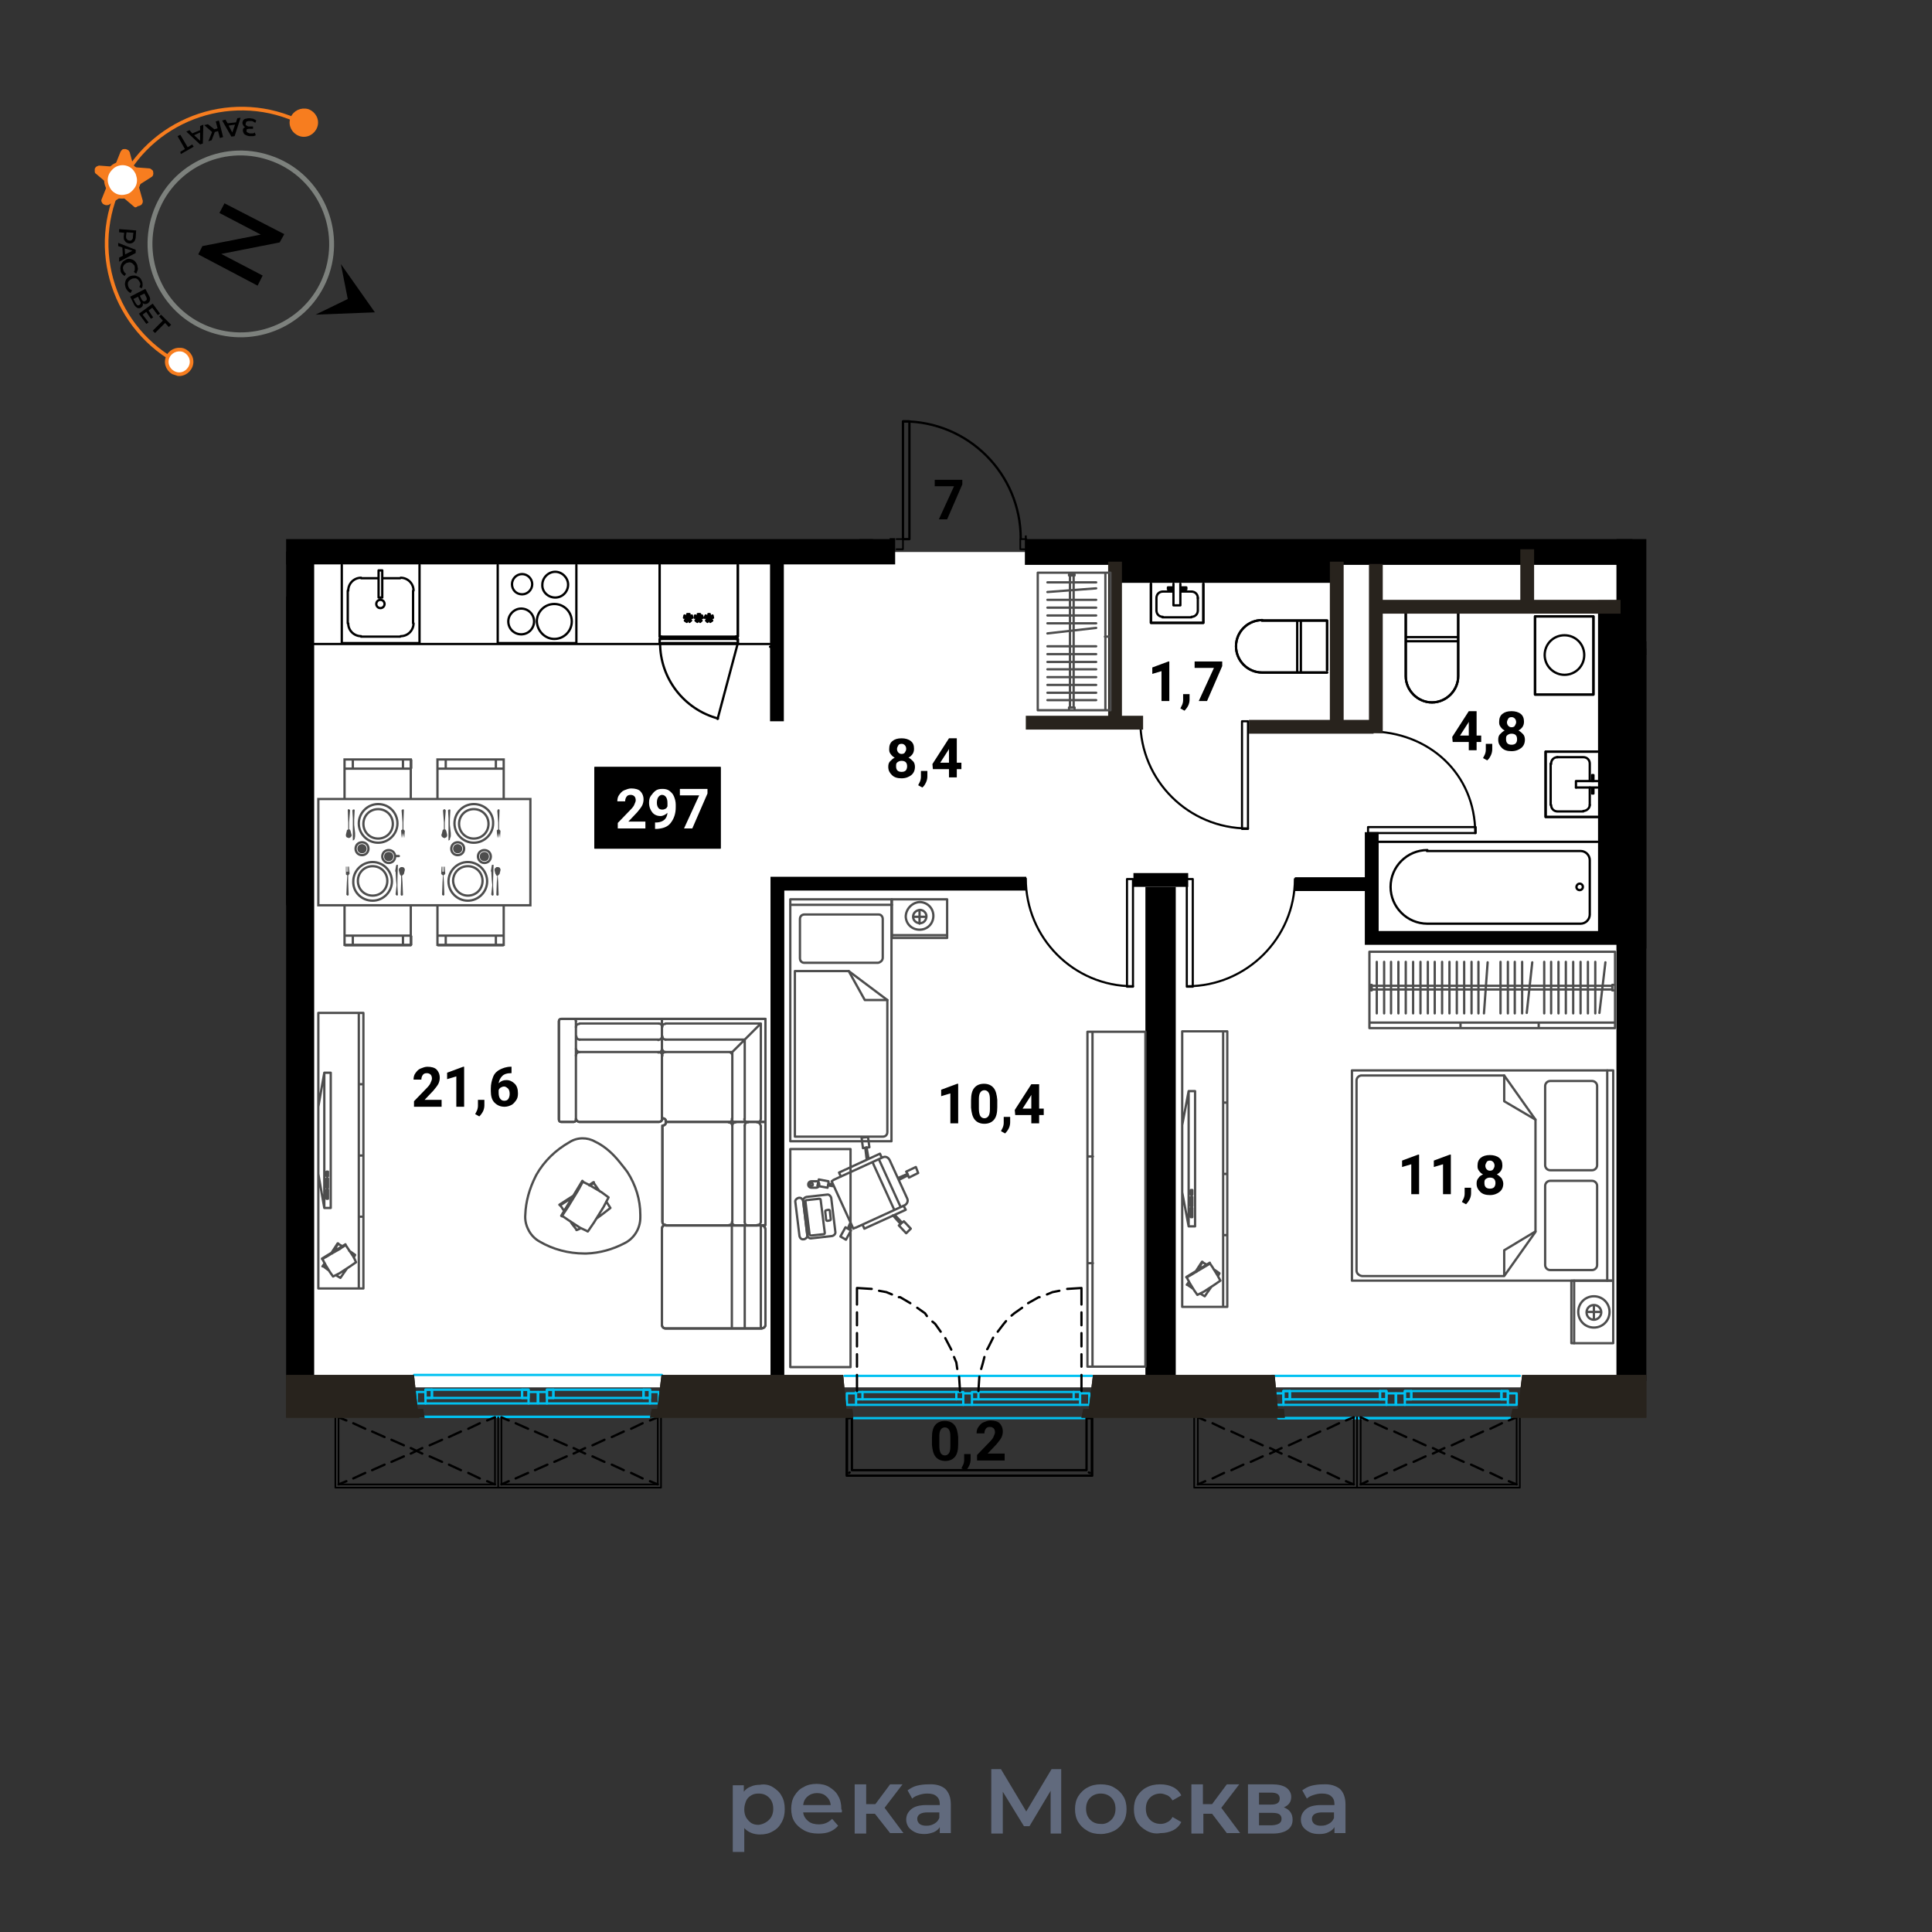 <svg xmlns="http://www.w3.org/2000/svg" xmlns:xlink="http://www.w3.org/1999/xlink" xml:space="preserve" id="Layer_1" x="0" y="0" style="enable-background:new 0 0 420 420" version="1.1" viewBox="0 0 420 420"><rect x="0" y="0" width="420" height="420" fill="#333333" stroke="none"/><style>.st0{fill:#fff}.st2{fill:none;stroke:#00c1f1;stroke-width:.5}.st2,.st3,.st4{stroke-linecap:round;stroke-linejoin:round}.st3{fill:none;stroke:#000;stroke-width:.5}.st4{stroke-width:.46}.st4,.st5,.st6{fill:none;stroke:#000}.st5{stroke-width:3;stroke-miterlimit:10}.st6{stroke-width:.36;stroke-linecap:round;stroke-linejoin:round}.st7{fill:none;stroke:#28231d;stroke-width:3;stroke-miterlimit:10}.st8{enable-background:new}.st11{fill:#28231d}.st13,.st14{stroke:#4d4d4d;stroke-width:.5}.st13{fill:none;stroke-linecap:round;stroke-linejoin:round}.st14{stroke-miterlimit:10}.st14,.st15{fill:none}.st16{fill:#4d4d4d}.st17{fill:#5f6879}.st18{fill:#616a7d}.st20{fill:none;stroke:#f77d1f;stroke-width:.79;stroke-miterlimit:10}</style><g id="подложки"><path d="M66.5 120h288v181.6h-288z" class="st0"/><defs><path id="SVGID_1_" d="M223.2 117.2V87.3h-29.8v29.9H62.2v215.5h295.7V117.2z"/></defs><clipPath id="SVGID_00000085967734017493101120000006037368027141529475_"><use xlink:href="#SVGID_1_" style="overflow:visible"/></clipPath><g style="clip-path:url(#SVGID_00000085967734017493101120000006037368027141529475_)"><path d="M399.8 303.9h20.8M420.6 302.3h-20.8M374.6 303.9H395M395 302.3h-20.4M421.9 305.1h-23.5M396.5 305.1h-23.3M120.3 302.1h19.6M120.3 303.9h19.6M141.3 305.1h-22.4M120.3 302.1h19.6M139.9 303.9h-19.6M113.5 302.1H93.9M113.5 303.9H93.9M92.5 305.1h22.4M113.5 302.1H93.9M93.9 303.9h19.6M212.7 304.2h20.7M233.4 302.6h-20.7M187.5 304.2h20.4M207.9 302.6h-20.4M234.8 305.4h-23.5M209.4 305.4h-23.3M306.8 302.4h19.6M306.8 304.2h19.6M327.8 305.4h-22.4M306.8 302.4h19.6M326.4 304.2h-19.6M300 302.4h-19.6M300 304.2h-19.6M279 305.4h22.4M300 302.4h-19.6M280.4 304.2H300M25.4 304.2H46M46 302.6H25.4M.2 304.2h20.4M20.6 302.6H.2M47.4 305.4H23.9M22 305.4H-1.3" class="st2"/><path d="M196.3 91.6h1.4v25.6h-1.4z" class="st3"/><path d="M221.9 117.1c0-14.1-11.4-25.5-25.5-25.5h0" class="st3"/><path d="M270 156.8h1.3v23.4H270z" class="st4"/><path d="M271.3 180.1c-12.9 0-23.4-10.4-23.4-23.3 0 0 0 0 0 0M387.8 181.8h23.4v1.3h-23.4z" class="st4"/><path d="M387.9 183.1c0-12.9 10.5-23.4 23.4-23.4h0M297.4 179.8h23.4v1.3h-23.4z" class="st4"/><path d="M320.7 181.1c0-12.9-10.1-22.1-23-22.1M409.4 126.9h23.4v1.3h-23.4z" class="st4"/><path d="M432.7 128.1c0-12.9-9.5-23.4-22.4-23.4M8.1 171.2h23.4v1.3H8.1z" class="st4"/><path d="M31.4 172.5c0-12.9-10.4-23.4-23.3-23.4 0 0 0 0 0 0M258 191.1h1.3v23.4H258z" class="st4"/><path d="M258.1 214.4c12.9 0 23.4-10.5 23.4-23.3 0 0 0 0 0 0M-18.3 207.8c12.9 0 23.3-10.5 23.3-23.4 0 0 0 0 0 0M245 191.1h1.3v23.4H245z" class="st4"/><path d="M246.3 214.4c-12.9 0-23.3-10.5-23.3-23.4M440 213.7c-12.9 0-23.4-10.5-23.4-23.4" class="st4"/><path d="M325.8 67.5h25.6v1.4h-25.6z" class="st3"/><path d="M325.9 67.4c0 14.1 11.4 25.5 25.5 25.5M101.5 27.9h1.3v29.8h-1.3z" class="st3"/><path d="M131.4 57.6c0-16.5-13.4-29.8-29.8-29.8h0" class="st3"/><path d="M350.8-62h6.2V66.4h-6.2z"/><path d="M354.9 39.9h57.5v6.8h-57.5zM230.2 46.9h124.5v6.2H230.2z"/><path d="M225.5-67.5h5.6V63.4h-5.6z"/><path d="M166.3-1.6h62.3v4.7h-62.3z"/><path d="M164.1-15.3h6.2V17h-6.2zM-2.6 57.2h104.2v6.2H-2.6zM227.9 52.9H171v-7.2h-6.8v11.7h-32.6V63h46.8v-4.4h38.7v4.8h9v-4.8h1.8z"/><path d="M6.9-57.4h6.2V62.8H6.9zM62.1 6.5h6.8v53.1h-6.8z"/><path d="M10.6 33.8h56.9v5.3H10.6zM-3.1 117h197.7v5.7H-3.1z"/><path d="M61.9 119.9h6.4V300h-6.4z"/><path d="M58.1 130.7h6.8v65.4h-6.8zM222.8 116.4h132.1v6.4H222.8zM249 192.8h6.6v108.3H249z"/><path d="M351.4 93.9h6.8v206.3h-6.8z"/><path d="M347.4 130.5h6.6v74.2h-6.6zM355.8 141h5.5v65.2h-5.5zM242.2 120.1h48.2v6.6h-48.2zM375.6 130.5h35.9v5.3h-35.9z"/><path d="M8.7 121.3v28.1M8.9 131.2h55.7M43.2 120.2v10.6M4.5 118.6v-11.5h183.8v12.1M168.9 121.1v35.7M9.3 172.8s-.2 22.6 0 22.5 55.7 0 55.7 0M4.9 185.9h4.9M169 299.3V192.1h54.1M246.4 191.3h11.9M281.5 192.2h16.9M298.2 180.9v23h59.1M357.9 206.2h52.5v-22.8M410 190.8h6.9M354.7 140.9h55.7M410.4 126.8v32.9M356.6 101.1h54.7v3.7" class="st5"/><path d="M364 101.1v30.4h45.4M376.2 131.4v9.7M300.3-18.2v66.7" class="st5"/><path d="M299.4 43.3h28.7v5.9h-28.7z"/><path d="M328.1 49.2V37h24.1M220.8 61.9h133M354.4 32.6h20.5V43M411 40v25.6M9.3 172.8v22.5" class="st5"/><path d="m19.9 29.8 37.5-63.7M19.9-33.9l37.5 63.7H19.9" class="st3"/><path d="M57.4 29.8v-63.7H19.9v63.7M3 117.2h1.9M351.4 63.3v-2.1" class="st3"/><path d="M423.1 308h-51M370.6 298.9h53.9M398.4 302.3v.3M398.4 303.9h1.4v-1.6h-1.4M396.5 302.6v-.3H395v1.6h1.5M373.2 302.3v.3M373.2 303.9h1.4v-1.6h-1.4M396.5 302.6h1.9v2.5h-1.9zM371.1 302.6h2v2.5h-2zM328.9 308.3h-51M236 308.3h-51.1M142.4 308h-51M90 298.9h53.9M183.6 299.1h53.8M276.5 299.1h53.9" class="st2"/><path d="M196.3 117.2h-1.4M194.9 119.4h1.4v-2.2M221.8 117.2v2.2h1.4M223.2 117.2h-1.4" class="st6"/><path d="M139.9 302.1h1.4v1.8h-1.4zM118.9 302.1h1.4v1.8h-1.4zM117 302.6h1.9v2.5H117zM141.3 302.6h1.9v2.5h-1.9z" class="st2"/><path d="M118.9 302.1h1.4v1.8h-1.4zM139.9 302.1h1.4v1.8h-1.4zM92.5 302.1h1.4v1.8h-1.4zM113.5 302.1h1.4v1.8h-1.4zM114.9 302.6h2v2.5h-2zM90.6 302.6h1.9v2.5h-1.9z" class="st2"/><path d="M113.5 302.1h1.4v1.8h-1.4zM92.5 302.1h1.4v1.8h-1.4zM211.3 302.6v.3M211.3 304.2h1.4v-1.6h-1.4M234.8 302.9v-.3h-1.4v1.6h1.4M209.4 302.9v-.3h-1.5v1.6h1.5M186.1 302.6v.3M186.1 304.2h1.4v-1.6h-1.4M209.4 302.9h1.9v2.5h-1.9zM184.1 302.9h2v2.5h-2zM234.8 302.9h2v2.5h-2zM326.4 302.4h1.4v1.8h-1.4zM305.4 302.4h1.4v1.8h-1.4zM303.5 302.9h1.9v2.5h-1.9zM327.8 302.9h1.9v2.5h-1.9z" class="st2"/><path d="M305.4 302.4h1.4v1.8h-1.4zM326.4 302.4h1.4v1.8h-1.4zM279 302.4h1.4v1.8H279zM300 302.4h1.4v1.8H300zM301.4 302.9h2v2.5h-2zM277.1 302.9h1.9v2.5h-1.9z" class="st2"/><path d="M300 302.4h1.4v1.8H300zM279 302.4h1.4v1.8H279z" class="st2"/><path d="M288.5 145.7v-10.8h-14.2" class="st3"/><path d="M274.4 134.8c-3.1 0-5.7 2.5-5.7 5.7 0 3.1 2.5 5.7 5.7 5.7 0 0 0 0 0 0M274.3 146.2h14.2" class="st3"/><path d="M274.4 134.8c-3.1 0-5.7 2.5-5.7 5.7 0 3.1 2.5 5.7 5.7 5.7 0 0 0 0 0 0M282.8 134.9h-8.5M282.8 146.2h-8.5M282 134.9v11.3M288.5 146.2h-5.7v-11.3h5.7v10.8M261.6 135.4v-8.5M250.2 126.9v8.5h11.4M260.4 130c0-.8-.6-1.4-1.4-1.4h0" class="st3"/><path d="M251.4 132.7c0 .8.6 1.4 1.4 1.4 0 0 0 0 0 0M255.1 128.1h-1.2v-.4h1.2M256.6 128.1h1.3v-.4h-1.3M256.6 131.6v-4.7M255.1 126.9v4.7h1.5M259 134.2h-6.3M259 134.1c.8 0 1.4-.6 1.4-1.4 0 0 0 0 0 0M260.4 130v2.8M256.6 128.6h2.4M252.7 128.6h2.4M252.8 128.6c-.8 0-1.4.6-1.4 1.4v.1M251.4 132.8V130" class="st3"/><path d="M261.6 126.9v8.5h-11.4v-8.5M113.3 137.9c1.6 0 2.8-1.3 2.8-2.8 0-1.6-1.3-2.8-2.8-2.8s-2.8 1.3-2.8 2.8c0 1.6 1.3 2.8 2.8 2.8h0M113.5 129.2c1.2 0 2.2-1 2.2-2.2s-1-2.2-2.2-2.2c-1.2 0-2.2 1-2.2 2.2s.9 2.2 2.2 2.2h0M120.7 129.9c1.6 0 2.8-1.3 2.8-2.8s-1.3-2.8-2.8-2.8-2.8 1.3-2.8 2.8h0c-.1 1.5 1.2 2.8 2.8 2.8M120.5 138.9c2.1 0 3.8-1.7 3.8-3.8s-1.7-3.8-3.8-3.8c-2.1 0-3.8 1.7-3.8 3.8h0c.1 2.1 1.8 3.8 3.8 3.8" class="st3"/><path d="M108.2 122.8v17h17.1v-17M83.2 125.7H87M89.9 128.4c0-1.6-1.3-2.8-2.8-2.8M75.7 135.5c0 1.6 1.3 2.8 2.8 2.8h0M87.1 138.3c1.6 0 2.8-1.3 2.8-2.8h0M75.6 135.5v-7.1M89.8 128.4v7.1M87 138.4h-8.5" class="st3"/><path d="M91.2 122.8v17H74.3v-17" class="st3"/><path d="M82.3 124h.8v5.9h-.8zM81.8 131.3c0 .5.4.9.9.9s.9-.4.9-.9-.4-.9-.9-.9c0 0 0 0 0 0-.5 0-.9.4-.9.9M78.5 125.7h3.8M78.5 125.6c-1.6 0-2.8 1.3-2.8 2.8M160.4 122.8v15.6h-.4v.5h.4v.9h-17v-.9h.4v-.5h-.4v-15.6M148.9 134.9l.5-.6" class="st3"/><path d="m148.9 134.9.4.3.3-.6M150.2 134.9l-.3-.5" class="st3"/><path d="m150.2 134.9-.3.3-.3-.6M148.7 134.3h.7M148.7 134.3l.1-.5.7.3M150.5 134.3l-.6.1M150.5 134.3l-.1-.5-.6.3.1-.6h-.5l.1.6M151.2 134.9l.5-.6M151.2 134.9l.4.3.3-.6M152.5 134.9l-.5-.5" class="st3"/><path d="m152.5 134.9-.3.3-.3-.6M151 134.3h.7M151 134.3l.1-.5.7.3M152.8 134.3l-.8.1M152.8 134.3l-.2-.5-.6.3.2-.6h-.5l.1.6M153.5 134.9l.5-.6M153.5 134.9l.3.3.3-.6M154.8 134.9l-.5-.5" class="st3"/><path d="m154.8 134.9-.4.3-.3-.6M153.2 134.3h.8M153.2 134.3l.2-.5.7.3M155 134.3l-.7.1M155 134.3l-.1-.5-.6.3v-.6h-.3l.1.6M143.5 139.8c0 7.7 5.2 14.4 12.6 16.4M160.4 139.8l-4.4 16.5M160 138.9v-.5" class="st3"/><path d="M143.4 138.9h17v1h-17zM143.8 138.4v.5M143.4 122.8v15.6h17v-15.6M351.4 205v-.4M299.4 202.6V183M342.7 192.8c0 .4.3.7.7.7s.7-.3.7-.7-.3-.7-.7-.7-.7.4-.7.7M310.3 184.8c-4.4 0-8 3.6-8 8s3.6 8 8 8M343.6 185h-33.4M345.6 187c0-1.1-.9-2-2-2M345.6 198.9V187M343.6 200.8c1.1 0 2-.9 2-2M310.2 200.8h33.4M347.3 183h-47.9M336 177.6h11.3M347.3 163.4H336v14.2M344.2 176.3c.7 0 1.4-.6 1.4-1.3" class="st3"/><path d="M338.6 164.6c-.8 0-1.4.6-1.4 1.4v.1M346.1 169.8v-1.3h.3v1.3M346.1 171.2v1.3h.3v-1.3M342.6 171.2h4.7" class="st3"/><path d="M347.3 169.8h-4.7v1.4M337.1 175v-9M337.2 175c0 .8.6 1.4 1.4 1.4h0M344.2 176.4h-5.7M345.6 171.2v3.8M345.6 166v3.8M345.6 166c0-.8-.6-1.4-1.4-1.4h0M338.5 164.6h5.7" class="st3"/><path d="M347.3 177.6H336v-14.2h11.3M305.6 132.8V147M305.6 147c0 3.1 2.6 5.7 5.7 5.7s5.7-2.6 5.7-5.7M317 147v-14.2" class="st3"/><path d="M305.6 147c0 3.1 2.6 5.7 5.7 5.7s5.7-2.6 5.7-5.7M305.6 138.5v8.5M317 138.5v8.5M305.6 139.4H317M317 132.8v5.7h-11.4v-5.7M333.7 134h12.7v17h-12.7z" class="st3"/><path d="M340.1 146.7c2.4 0 4.3-1.9 4.3-4.3s-1.9-4.3-4.3-4.3-4.3 1.9-4.3 4.3 2 4.3 4.3 4.3h0" class="st3"/><path d="M333.7 134h12.7v17h-12.7z" class="st3"/><path d="M48.6 308.3H-2.5M-3.8 299.1H50M23.9 302.6v.3M23.9 304.2h1.5v-1.6h-1.5M47.4 302.9v-.3H46v1.6h1.4M22 302.9v-.3h-1.4v1.6H22M-1.3 304.2H.2v-1.6h-1.5M22 302.9h1.9v2.5H22zM47.4 302.9h2v2.5h-2z" class="st2"/><path d="M42.2 132.5h15.5M58.1 174.5v19.8M10.1 132.5h31.7M9.8 194.3h48.3M53.2 184.3c0 .4.3.7.7.7.4 0 .7-.3.7-.7 0 0 0 0 0 0 0-.4-.3-.7-.7-.7-.4 0-.7.3-.7.7 0 0 0 0 0 0M20.7 176.3c-4.4 0-8 3.6-8 8s3.6 8 8 8M54 176.4H20.6M56 178.4c0-1.1-.9-2-2-2M56 190.4v-11.9M54.1 192.3c1.1 0 2-.9 2-2M20.6 192.4H54M58.1 174.5h-48M46.4 155h11.3v14.2H46.4z" class="st3"/><path d="M54.7 167.8c.7 0 1.3-.6 1.3-1.4M49 156c-.8 0-1.4.6-1.4 1.4h0M56.5 161.3V160h.4v1.3M56.5 162.8v1.2h.4v-1.2M53 162.8h4.7M57.7 161.3H53v1.5M47.5 166.5v-9M47.6 166.4c0 .8.6 1.4 1.4 1.4M54.6 167.9H49M56 162.8v3.7M56 157.5v3.8M56 157.4c0-.8-.6-1.4-1.4-1.4 0 0 0 0 0 0M49 156h5.6" class="st3"/><path d="M46.4 155h11.3v14.2H46.4zM19.5 132.8V147M19.5 147c0 3.1 2.6 5.7 5.7 5.7s5.7-2.6 5.7-5.7M30.8 147v-14.2" class="st3"/><path d="M19.5 147c0 3.1 2.6 5.7 5.7 5.7s5.7-2.6 5.7-5.7M19.5 138.5v8.5M30.8 138.5v8.5M19.5 139.4h11.3M30.8 132.8v5.7H19.5v-5.7M44.2 134h12.7v17H44.2z" class="st3"/><path d="M50.6 146.7c2.4 0 4.3-1.9 4.3-4.3s-1.9-4.3-4.3-4.3-4.3 1.9-4.3 4.3h0c0 2.4 1.9 4.3 4.3 4.3" class="st3"/><path d="M44.2 134h12.7v17H44.2zM170.2 46.2V16.5M62.5-31.8V6.5M68.2-31.8V6.5M164.5 46.2V16.5" class="st3"/><path d="M142.4 308h-51M328.9 308.3h-51" class="st2"/><path d="M359.9 17.2v-3.8M362.7 10.5c-1.6 0-2.8 1.3-2.8 2.8 0 0 0 0 0 0M369.8 24.6c1.6 0 2.8-1.3 2.8-2.8 0 0 0 0 0 0M372.6 13.3c0-1.6-1.3-2.8-2.8-2.8h0M369.7 24.8h-7.1M362.6 10.6h7.1M372.6 13.4v8.5" class="st3"/><path d="M357 9.2h17v16.9h-17" class="st3"/><path d="M358.2 17.2h5.9v.8h-5.9zM365.6 18.5c.5 0 .9-.4.9-.9s-.4-.9-.9-.9-.9.4-.9.9c0 0 0 0 0 0 0 .5.4.9.9.9M359.9 21.9V18M359.9 21.8c0 1.6 1.3 2.8 2.8 2.8h0" class="st3"/><path d="M351.4 67.5h2.2v-1.3M351.4 66.2v1.3M351.4 93v1.5M353.6 94.5V93h-2.2" class="st6"/><path d="M409.2 129.9h.4M365.9 122.1H380M380.1 122.1c3.1 0 5.7-2.6 5.7-5.7s-2.6-5.7-5.7-5.7h0M380 110.8h-14.1" class="st3"/><path d="M380.1 122.1c3.1 0 5.7-2.6 5.7-5.7s-2.6-5.7-5.7-5.7h0M371.5 122.1h8.5M371.5 110.8h8.5M372.4 122.1v-11.3M365.9 110.8h5.6v11.3h-5.6M391.9 121h11.4v8.5h-11.4z" class="st3"/><path d="M393.1 126.3c0 .8.6 1.4 1.4 1.4h0M402.1 123.6c0-.8-.6-1.4-1.4-1.4h0M398.3 128.3h1.3v.4h-1.3M397 128.3h-1.4v.4h1.4M397 124.8v4.7M398.3 129.5v-4.7H397M394.4 122.2h6.3M394.5 122.2c-.8 0-1.4.6-1.4 1.4h0M393.1 126.4v-2.8M397 127.8h-2.6M400.7 127.8h-2.4M400.7 127.7c.8 0 1.4-.6 1.4-1.4h0M402.1 123.6v2.8" class="st3"/><path d="M391.9 121h11.4v8.5h-11.4zM409.6 142.7h-.4M409.6 135.4h-.4M377.5 135.4v.2M366.4 194.6c0-.4-.3-.7-.7-.7s-.7.3-.7.7.3.7.7.7.7-.3.7-.7M398.8 202.6c4.4 0 8-3.6 8-8s-3.6-8-8-8M365.3 186.6h33.5M365.3 186.6c-1.1 0-2 .9-2 2M363.4 200.6v-11.9M363.4 200.5c0 1.1.9 2 2 2M398.8 202.6h-33.5" class="st3"/><path d="M409.2 205.5h-47.9v-20.8h47.9M361.6 165.2H373v14.2h-11.4z" class="st3"/><path d="M363.4 176.7c0 .8.6 1.4 1.4 1.4h0M371.9 167.6c0-.8-.6-1.4-1.4-1.4h0M362.9 171.5v-1.3h-.4v1.3M362.9 173v1.2h-.4V173M366.2 173h-4.6M361.6 171.5h4.6v1.5M371.9 176.8v-9.1M370.5 178.1c.8 0 1.4-.6 1.4-1.4 0 0 0 0 0 0M364.7 178.1h5.7M363.4 173v3.8M363.4 167.7v3.8M364.7 166.2c-.8 0-1.4.6-1.4 1.4 0 0 0 0 0 0M370.4 166.2h-5.7" class="st3"/><path d="M361.6 165.2H373v14.2h-11.4zM388 157.2V143M388 157.2c0 3.1 2.6 5.7 5.7 5.7s5.7-2.6 5.7-5.7M399.4 143v14.2" class="st3"/><path d="M388 157.2c0 3.1 2.6 5.7 5.7 5.7s5.7-2.6 5.7-5.7M399.4 148.7v8.5M388 148.7v8.5M399.4 149.6H388M388 143v5.7h11.4V143M362.2 143.3h12.7v17h-12.7z" class="st3"/><path d="M368.7 156c2.4 0 4.3-1.9 4.3-4.3s-1.9-4.3-4.3-4.3-4.3 1.9-4.3 4.3 1.9 4.3 4.3 4.3h0" class="st3"/><path d="M362.2 143.3h12.7v17h-12.7zM409.6 183.5h.3M343 22.4v14.1M343 22.3c0-3.1-2.6-5.7-5.7-5.7s-5.7 2.6-5.7 5.7M343 36.5h-11.4V22.4" class="st3"/><path d="M343 22.3c0-3.1-2.6-5.7-5.7-5.7s-5.7 2.6-5.7 5.7M331.6 30.9v-8.5M343 30.9v-8.5M331.6 30H343M331.6 30.9H343v5.6h-11.4zM313.3 20.4H326M326 33.2v9.9M324.6 33.2v-7.1M313.3 21.8H309M310 38c0-.9-.7-1.6-1.6-1.6-.9 0-1.6.7-1.6 1.6 0 .9.7 1.6 1.6 1.6h0c.9 0 1.6-.7 1.6-1.6M321.1 38.1h-9M308.3 25.4v8.8M318.8 27.5l-7.4 7.6M324.6 37.4v-4.2M320.5 41.6c2.4 0 4.3-1.9 4.3-4.3 0 0 0 0 0 0M309 41.7h11.4M304.8 37.3c0 2.4 1.9 4.3 4.3 4.3h0M304.8 26.1v11.3M309.1 21.8c-2.3 0-4.2 1.9-4.3 4.2M320.4 21.8h-7.1M324.7 26c0-2.4-1.9-4.3-4.3-4.3h0" class="st3"/><path d="M326 43.1h-22.6V20.4M326 20.4v12.8M303.4 20.4h9.9M302.1-.2h11.4V14h-11.4z" class="st3"/><path d="M303.9 11.4c0 .8.6 1.4 1.4 1.4h0M312.3 2.4c0-.8-.6-1.4-1.4-1.4 0 0 0 0 0 0M303.4 6.2V5h-.4v1.2M303.4 7.6v1.3h-.4V7.6M306.8 7.6h-4.7M302.1 6.2h4.7v1.4M312.3 11.4v-9M310.9 12.8c.8 0 1.4-.6 1.4-1.4 0 0 0 0 0 0M305.2 12.9h5.7M303.8 7.6v3.8M303.8 2.4v3.8M305.3 1c-.8 0-1.4.6-1.4 1.4 0 0 0 0 0 0M310.9 1h-5.7" class="st3"/><path d="M302.1-.2h11.4V14h-11.4zM218.4 7.7 174.5 46M218.4 46 174.5 7.7h43.9" class="st3"/><path d="M174.5 7.7V46h43.9V7.7M96.2 60.4h0M66.5 60.4h0M36.7 60.4h0M7 60.4h0M274.9 120h0M270.6 120h-21.2M185.6 120h0M155.9 120h0M126.1 120h0M96.2 120h0M66.5 120h0M7 120h0M66.5 298.6h0M354.5 21.5h0M354.5 25.8v21.3M354.5 110.8h0M354.5 140.6h0M354.5 170.4h0M354.5 230h0M354.5 234.2v21.2M354.5 259.7h0M354.5 263.9v21.3M354.5 289.5h0M252.4 51.3h0M252.4 230h0M252.4 234.2v21.2M252.4 259.7h0M252.4 263.9v21.3M252.4 289.5h0M167.4 140.6h0" class="st3"/><path d="M101.5 57.6h-.7M100.8 59.9h.7v-2.3M131.3 57.6v2.3h.6M131.9 57.6h-.6" class="st6"/><path d="M374-55.3v86.4M68.2 140h99.1" class="st3"/><path d="M242.4 122.1v36.2M223 157.1h25.5M290.6 122.1v35.2M271.5 158h27.1M299.1 122.6v36.8M298 131.9h54.3M332 119.4v12.5" class="st7"/><g class="st8"><path d="M308.5 259.6h-1.7v-6.5l-2 .6v-1.4l3.5-1.3h.2v8.6zM315.4 259.6h-1.7v-6.5l-2 .6v-1.4l3.5-1.3h.2v8.6zM318.7 261.8l-.9-.5.2-.4c.3-.5.4-1 .4-1.4v-1.3h1.4v1.2c0 .4-.1.9-.3 1.3s-.5.8-.8 1.1zM326.6 253.4c0 .4-.1.8-.3 1.1s-.5.6-.9.8c.4.2.7.5 1 .8.2.3.4.8.4 1.2 0 .8-.3 1.4-.8 1.8s-1.2.7-2.1.7-1.6-.2-2.1-.7-.8-1-.8-1.8c0-.5.1-.9.4-1.2.2-.4.6-.6 1-.8-.4-.2-.6-.4-.9-.8s-.3-.7-.3-1.1c0-.7.2-1.3.7-1.7s1.1-.6 2-.6c.8 0 1.5.2 2 .6s.7.9.7 1.7zm-1.5 3.8c0-.4-.1-.7-.3-.9s-.5-.3-.9-.3-.6.1-.9.3-.3.5-.3.9.1.7.3.9.5.3.9.3.7-.1.9-.3.3-.6.3-.9zm-.2-3.8c0-.3-.1-.6-.3-.8s-.4-.3-.7-.3c-.3 0-.6.1-.7.3s-.3.5-.3.8c0 .3.1.6.3.8s.4.3.7.3.6-.1.7-.3.3-.4.3-.8z"/></g><g class="st8"><path d="M208.3 244.2h-1.7v-6.5l-2 .6v-1.4l3.5-1.3h.2v8.6zM216.8 240.7c0 1.2-.2 2.1-.7 2.7s-1.2.9-2.1.9c-.9 0-1.6-.3-2.1-.9s-.7-1.5-.8-2.6v-1.6c0-1.2.2-2.1.7-2.7s1.2-.9 2.1-.9 1.6.3 2.1.9.7 1.5.8 2.6v1.6zm-1.6-1.7c0-.7-.1-1.2-.3-1.5-.2-.3-.5-.5-.9-.5s-.7.2-.9.5c-.2.3-.3.8-.3 1.4v2.1c0 .7.1 1.2.3 1.6.2.3.5.5.9.5s.7-.2.9-.5c.2-.3.3-.8.3-1.5V239zM218.5 246.4l-.9-.5.2-.4c.3-.5.4-1 .4-1.4v-1.3h1.4v1.2c0 .4-.1.9-.3 1.3s-.5.8-.8 1.1zM225.9 241h1v1.4h-1v1.8h-1.7v-1.8h-3.5l-.1-1.1 3.6-5.6h1.7v5.3zm-3.6 0h1.9v-3l-.1.2-1.8 2.8z"/></g><g class="st8"><path d="M95.8 240.6H90v-1.2l2.8-2.9c.4-.4.7-.8.8-1.1s.3-.6.3-.9c0-.4-.1-.7-.3-.9s-.5-.3-.8-.3c-.4 0-.7.1-.9.4s-.3.6-.3 1h-1.7c0-.5.1-1 .4-1.4s.6-.8 1.1-1 1-.4 1.5-.4c.9 0 1.6.2 2 .6s.7 1 .7 1.8c0 .4-.1.9-.3 1.3s-.6.9-1.1 1.5l-1.9 2H96v1.5zM100.9 240.6h-1.7V234l-2 .6v-1.4l3.5-1.3h.2v8.7zM104.2 242.7l-.9-.5.2-.4c.3-.5.4-1 .4-1.4v-1.3h1.4v1.2c0 .4-.1.9-.3 1.3s-.5.8-.8 1.1zM111.2 231.9v1.4h-.2c-.8 0-1.4.2-1.8.6s-.7.9-.8 1.6c.5-.5 1-.7 1.7-.7s1.3.3 1.8.8.7 1.2.7 2.1c0 .6-.1 1.1-.4 1.5s-.6.8-1 1-.9.4-1.5.4c-.9 0-1.6-.3-2.2-.9s-.8-1.5-.8-2.5v-.6c0-.9.2-1.7.5-2.5s.9-1.3 1.5-1.6 1.4-.6 2.3-.6h.2zm-1.6 4.3c-.3 0-.5.1-.7.2-.2.1-.4.3-.5.6v.5c0 .6.1 1 .3 1.3s.5.5.9.5.7-.1.9-.4c.2-.3.3-.7.3-1.1 0-.5-.1-.8-.3-1.1-.3-.3-.6-.5-.9-.5z"/></g><g class="st8"><path d="M17.3 260.5h-1.7V254l-2 .6v-1.4l3.5-1.3h.2v8.6zM24.2 260.5h-1.7V254l-2 .6v-1.4L24 252h.2v8.5zM27.5 262.7l-.9-.5.2-.4c.3-.5.4-1 .4-1.4v-1.3h1.4v1.2c0 .4-.1.9-.3 1.3s-.5.8-.8 1.1zM35.7 257c0 1.2-.2 2.1-.7 2.7s-1.2.9-2.1.9c-.9 0-1.6-.3-2.1-.9s-.7-1.5-.8-2.6v-1.6c0-1.2.2-2.1.7-2.7s1.2-.9 2.1-.9 1.6.3 2.1.9.7 1.5.8 2.6v1.6zm-1.7-1.7c0-.7-.1-1.2-.3-1.5-.2-.3-.5-.5-.9-.5s-.7.2-.9.5c-.2.3-.3.8-.3 1.4v2.1c0 .7.1 1.2.3 1.6.2.3.5.5.9.5s.7-.2.9-.5c.2-.3.3-.8.3-1.5v-2.1z"/></g><g class="st8"><path d="M321 159.9h1v1.4h-1v1.8h-1.7v-1.8h-3.5l-.1-1.1 3.6-5.6h1.7v5.3zm-3.6 0h1.9v-3l-.1.2-1.8 2.8zM323.3 165.3l-.9-.5.2-.4c.3-.5.4-1 .4-1.4v-1.3h1.4v1.2c0 .4-.1.9-.3 1.3s-.4.8-.8 1.1zM331.3 156.9c0 .4-.1.8-.3 1.1s-.5.6-.9.8c.4.2.7.5 1 .8s.4.8.4 1.2c0 .8-.3 1.4-.8 1.8s-1.2.7-2.1.7-1.6-.2-2.1-.7-.8-1-.8-1.8c0-.5.1-.9.4-1.2s.6-.6 1-.8c-.4-.2-.6-.4-.9-.8s-.3-.7-.3-1.1c0-.7.2-1.3.7-1.7s1.1-.6 2-.6c.8 0 1.5.2 2 .6s.7 1 .7 1.7zm-1.5 3.8c0-.4-.1-.7-.3-.9s-.5-.3-.9-.3-.6.1-.9.3-.3.5-.3.9.1.7.3.9.5.3.9.3.7-.1.9-.3.3-.5.3-.9zm-.2-3.7c0-.3-.1-.6-.3-.8s-.4-.3-.7-.3c-.3 0-.6.1-.7.3s-.3.5-.3.8c0 .3.1.6.3.8s.4.3.7.3.6-.1.7-.3.3-.5.3-.8z"/></g><g class="st8"><path d="M254.2 152.4h-1.7v-6.5l-2 .6v-1.4l3.5-1.3h.2v8.6zM257.5 154.5l-.9-.5.2-.4c.3-.5.4-1 .4-1.4v-1.3h1.4v1.2c0 .4-.1.9-.3 1.3s-.5.8-.8 1.1zM265.7 144.8l-3.3 7.6h-1.8l3.3-7.2h-4.2v-1.4h6v1z"/></g><g class="st8"><path d="M198.7 162.8c0 .4-.1.8-.3 1.1s-.5.6-.9.8c.4.2.7.5 1 .8s.4.8.4 1.2c0 .8-.3 1.4-.8 1.8s-1.2.7-2.1.7-1.6-.2-2.1-.7-.8-1-.8-1.8c0-.5.1-.9.4-1.2s.6-.6 1-.8c-.4-.2-.6-.4-.9-.8s-.3-.7-.3-1.1c0-.7.2-1.3.7-1.7s1.1-.6 2-.6c.8 0 1.5.2 2 .6s.7.9.7 1.7zm-1.5 3.8c0-.4-.1-.7-.3-.9s-.5-.3-.9-.3-.6.1-.9.3-.3.5-.3.9.1.7.3.9.5.3.9.3.7-.1.9-.3.3-.6.3-.9zm-.2-3.8c0-.3-.1-.6-.3-.8s-.4-.3-.7-.3c-.3 0-.6.1-.7.3s-.3.5-.3.8c0 .3.1.6.3.8s.4.3.7.3.6-.1.7-.3.3-.4.3-.8zM200.5 171.2l-.9-.5.2-.4c.3-.5.4-1 .4-1.4v-1.3h1.4v1.2c0 .4-.1.9-.3 1.3s-.4.8-.8 1.1zM208 165.8h1v1.4h-1v1.8h-1.7v-1.8h-3.5l-.1-1.1 3.6-5.6h1.7v5.3zm-3.6 0h1.9v-3l-.1.2-1.8 2.8z"/></g><g class="st8"><path d="M33.6 157.7h1v1.4h-1v1.8h-1.7V159h-3.5l-.1-1.1 3.6-5.6h1.7v5.4zm-3.6 0h1.9v-3l-.1.2-1.8 2.8zM36 163l-.9-.5.2-.4c.3-.5.4-1 .4-1.4v-1.3h1.4v1.2c0 .4-.1.9-.3 1.3s-.5.8-.8 1.1zM40.1 155.9h.9c.4 0 .7-.1 1-.3s.3-.5.3-.9c0-.3-.1-.6-.3-.8s-.5-.3-.8-.3c-.3 0-.6.1-.8.3s-.3.4-.3.7h-1.7c0-.4.1-.8.4-1.2s.6-.6 1-.8.9-.3 1.4-.3c.9 0 1.6.2 2.1.6s.8 1 .8 1.8c0 .4-.1.8-.4 1.1s-.6.6-.9.8c.5.2.8.4 1.1.8s.4.8.4 1.2c0 .8-.3 1.4-.8 1.8s-1.5.6-2.4.6c-.9 0-1.5-.2-2.1-.7s-.8-1-.8-1.8h1.7c0 .3.1.6.4.8s.5.3.9.3.7-.1.9-.3.3-.5.3-.8c0-.9-.5-1.3-1.4-1.3h-.9v-1.3z"/></g><path d="m209.2 105.3-3.3 7.6h-1.8l3.3-7.2h-4.2v-1.4h6v1z" class="st8"/><g class="st8"><path d="M380.2 168.7h1v1.4h-1v1.8h-1.7v-1.8H375l-.1-1.1 3.6-5.6h1.7v5.3zm-3.6 0h1.9v-3l-.1.2-1.8 2.8zM382.6 174l-.9-.5.2-.4c.3-.5.4-1 .4-1.4v-1.3h1.4v1.2c0 .4-.1.9-.3 1.3s-.5.8-.8 1.1zM390 168.7h1v1.4h-1v1.8h-1.7v-1.8h-3.5l-.1-1.1 3.6-5.6h1.7v5.3zm-3.6 0h1.9v-3l-.1.2-1.8 2.8z"/></g><g class="st8"><path d="M392.7 116.3H391v-6.5l-2 .6V109l3.5-1.3h.2v8.6zM396 118.4l-.9-.5.2-.4c.3-.5.4-1 .4-1.4v-1.3h1.4v1.2c0 .4-.1.9-.3 1.3s-.5.8-.8 1.1zM398.7 112.1l.5-4.3h4.8v1.4h-3.4l-.2 1.8c.4-.2.8-.3 1.3-.3.8 0 1.4.3 1.9.8s.7 1.2.7 2.1c0 .6-.1 1-.3 1.5s-.6.8-1 1-.9.4-1.5.4c-.5 0-1-.1-1.4-.3s-.8-.5-1-.9-.4-.8-.4-1.3h1.7c0 .4.2.6.4.8s.5.3.8.3c.4 0 .7-.1.9-.4s.3-.7.3-1.2-.1-.9-.4-1.1-.6-.4-1-.4-.7.1-1 .3l-.2.2-1.5-.4z"/></g><g class="st8"><path d="M404.4 82c-.4.4-1 .7-1.5.7-.8 0-1.4-.3-1.8-.8s-.7-1.2-.7-2.1c0-.6.1-1.1.4-1.5s.6-.8 1-1.1.9-.4 1.5-.4 1.1.1 1.5.4.8.7 1 1.2.4 1.1.4 1.8v.6c0 1.4-.4 2.5-1.1 3.4s-1.7 1.2-3 1.3h-.4V84h.4c1.3 0 2.1-.7 2.3-2zm-1.2-.7c.3 0 .5-.1.7-.2s.3-.3.4-.5v-.7c0-.6-.1-1-.3-1.3s-.5-.5-.9-.5c-.3 0-.6.2-.8.5s-.3.7-.3 1.2.1.8.3 1.1.5.4.9.4zM407.8 87.5l-.9-.5.2-.4c.3-.5.4-1 .4-1.4v-1.3h1.4v1.2c0 .4-.1.9-.3 1.3s-.5.8-.8 1.1zM416 77.8l-3.3 7.6h-1.8l3.3-7.2H410v-1.4h6v1z"/></g><g class="st8"><path d="M401 260.1h-1.7v-6.5l-2 .6v-1.4l3.5-1.3h.2v8.6zM409.5 256.5c0 1.2-.2 2.1-.7 2.7s-1.2.9-2.1.9c-.9 0-1.6-.3-2.1-.9s-.7-1.5-.8-2.6V255c0-1.2.2-2.1.7-2.7s1.2-.9 2.1-.9 1.6.3 2.1.9.7 1.5.8 2.6v1.6zm-1.7-1.7c0-.7-.1-1.2-.3-1.5-.2-.3-.5-.5-.9-.5s-.7.2-.9.5c-.2.3-.3.8-.3 1.4v2.1c0 .7.1 1.2.3 1.6.2.3.5.5.9.5s.7-.2.9-.5c.2-.3.3-.8.3-1.5v-2.1zM411.2 262.2l-.9-.5.2-.4c.3-.5.4-1 .4-1.4v-1.3h1.4v1.2c0 .4-.1.9-.3 1.3s-.5.8-.8 1.1zM418.2 251.4v1.4h-.2c-.8 0-1.4.2-1.8.6s-.7.9-.8 1.6c.5-.5 1-.7 1.7-.7s1.3.3 1.8.8.7 1.2.7 2.1c0 .6-.1 1.1-.4 1.5s-.6.8-1 1-.9.4-1.5.4c-.9 0-1.6-.3-2.2-.9s-.8-1.5-.8-2.5v-.6c0-.9.2-1.7.5-2.5s.9-1.3 1.5-1.6 1.4-.6 2.3-.6h.2zm-1.7 4.3c-.3 0-.5.1-.7.2-.2.1-.4.3-.5.6v.5c0 .6.1 1 .3 1.3s.5.5.9.5.7-.1.9-.4c.2-.3.3-.7.3-1.1 0-.5-.1-.8-.3-1.1-.2-.3-.5-.5-.9-.5z"/></g><g class="st8"><path d="M330 10.4h-5.8V9.2l2.8-2.9c.4-.4.7-.8.8-1.1s.3-.6.3-.9c0-.4-.1-.7-.3-.9s-.5-.3-.8-.3c-.4 0-.7.1-.9.4s-.3.6-.3 1H324c0-.5.1-1 .4-1.4s.6-.8 1.1-1 1-.4 1.5-.4c.9 0 1.6.2 2 .6s.7 1 .7 1.8c0 .4-.1.9-.3 1.3s-.6.9-1.1 1.5l-1.9 2h3.7v1.5zM331.5 12.5l-.9-.5.2-.4c.3-.5.4-1 .4-1.4V9h1.4v1.2c0 .4-.1.9-.3 1.3s-.4.7-.8 1zM339.5 4.1c0 .4-.1.8-.3 1.1s-.5.6-.9.8c.4.2.7.5 1 .8s.4.8.4 1.2c0 .8-.3 1.4-.8 1.8s-1.2.7-2.1.7-1.6-.2-2.1-.7-.8-1-.8-1.8c0-.5.1-.9.4-1.2s.6-.6 1-.8c-.4-.2-.6-.4-.9-.8s-.3-.7-.3-1.1c0-.7.2-1.3.7-1.7s1.1-.6 2-.6c.8 0 1.5.2 2 .6s.7 1 .7 1.7zM338 7.9c0-.4-.1-.7-.3-.9s-.5-.3-.9-.3-.6.1-.9.3-.3.5-.3.9.1.7.3.9.5.3.9.3.7-.1.9-.3.3-.5.3-.9zm-.2-3.7c0-.3-.1-.6-.3-.8s-.4-.3-.7-.3c-.3 0-.6.1-.7.3s-.3.5-.3.8c0 .3.1.6.3.8s.4.3.7.3.6-.1.7-.3.3-.4.3-.8z"/></g><g class="st8"><path d="M268.7 5.7c-.4.4-1 .7-1.5.7-.8 0-1.4-.3-1.8-.8s-.7-1.2-.7-2.1c0-.6.1-1.1.4-1.5s.6-.8 1-1.1.9-.4 1.5-.4 1.1.1 1.5.4.8.7 1 1.2.4 1.1.4 1.8v.6c0 1.4-.4 2.5-1.1 3.4s-1.7 1.2-3 1.3h-.4V7.7h.4c1.4 0 2.2-.7 2.3-2zm-1.1-.7c.3 0 .5-.1.7-.2s.3-.3.4-.5v-.7c0-.6-.1-1-.3-1.3s-.5-.5-.9-.5c-.3 0-.6.2-.8.5s-.3.7-.3 1.2.1.8.3 1.1.5.4.9.4zM272.1 11.2l-.9-.5.2-.4c.3-.5.4-1 .4-1.4V7.6h1.4v1.2c0 .4-.1.9-.3 1.3s-.4.8-.8 1.1zM280.3 5.6c0 1.2-.2 2.1-.7 2.7s-1.2.9-2.1.9c-.9 0-1.6-.3-2.1-.9s-.7-1.5-.8-2.6V4.1c0-1.2.2-2.1.7-2.7s1.2-.9 2.1-.9 1.6.3 2.1.9.7 1.5.8 2.6v1.6zm-1.7-1.8c0-.7-.1-1.2-.3-1.5-.2-.3-.5-.5-.9-.5s-.7.2-.9.5c-.2.3-.3.8-.3 1.4v2.1c0 .7.1 1.2.3 1.6.2.3.5.5.9.5s.7-.2.9-.5c.2-.3.3-.8.3-1.5V3.8z"/></g><path d="M343.1 75.1v1.4h-.1c-.8 0-1.4.2-1.8.6s-.7.9-.8 1.6c.5-.5 1-.7 1.7-.7s1.3.3 1.8.8.7 1.2.7 2.1c0 .6-.1 1.1-.4 1.5s-.6.8-1 1-.9.4-1.5.4c-.9 0-1.6-.3-2.2-.9s-.8-1.5-.8-2.5v-.6c0-.9.2-1.7.5-2.5s.9-1.3 1.5-1.6 1.4-.6 2.3-.6h.1zm-1.6 4.2c-.3 0-.5.1-.7.2-.2.1-.4.3-.5.6v.5c0 .6.1 1 .3 1.3s.5.5.9.5.7-.1.9-.4c.2-.3.3-.7.3-1.1 0-.5-.1-.8-.3-1.1-.2-.3-.5-.5-.9-.5z" class="st8"/><path d="M394.9 5.1h46.9v17.6h-46.9z" style="fill:#fff;stroke:#000;stroke-width:.28;stroke-linecap:round;stroke-linejoin:round"/><path d="M394.9 5.1h15.6v17.6h-15.6z" style="stroke:#000;stroke-width:.16;stroke-linecap:round;stroke-linejoin:round"/><g class="st8"><path d="m420.8 10.8-3.3 7.6h-1.8l3.3-7.2h-4.2V9.9h6v.9zM425.8 15c-.4.4-1 .7-1.5.7-.8 0-1.4-.3-1.8-.8s-.7-1.2-.7-2.1c0-.6.1-1.1.4-1.5s.6-.8 1-1.1.9-.4 1.5-.4 1.1.1 1.5.4.8.7 1 1.2.4 1.1.4 1.8v.6c0 1.4-.4 2.5-1.1 3.4s-1.7 1.2-3 1.3h-.4v-1.4h.4c1.4-.1 2.2-.8 2.3-2.1zm-1.1-.6c.3 0 .5-.1.7-.2s.3-.3.4-.5V13c0-.6-.1-1-.3-1.3s-.5-.5-.9-.5c-.3 0-.6.2-.8.5s-.3.7-.3 1.2.1.8.3 1.1.5.4.9.4zM429.3 20.6l-.9-.5.2-.4c.3-.5.4-1 .4-1.4V17h1.4v1.2c0 .4-.1.9-.3 1.3s-.5.8-.8 1.1zM436.7 15.2h1v1.4h-1v1.8H435v-1.8h-3.5l-.1-1.1 3.6-5.6h1.7v5.3zm-3.6 0h1.9v-3l-.1.2-1.8 2.8z" class="st11"/></g><g class="st8"><path d="M401.6 13.4h.9c.4 0 .7-.1 1-.3s.3-.5.3-.9c0-.3-.1-.6-.3-.8s-.5-.3-.8-.3c-.3 0-.6.1-.8.3s-.3.4-.3.7h-1.7c0-.4.1-.8.4-1.2s.6-.6 1-.8.9-.3 1.4-.3c.9 0 1.6.2 2.1.6s.8 1 .8 1.8c0 .4-.1.8-.4 1.1s-.6.6-.9.8c.5.2.8.4 1.1.8s.4.8.4 1.2c0 .8-.3 1.4-.8 1.8s-1.3.7-2.2.7c-.9 0-1.5-.2-2.1-.7s-.8-1-.8-1.8h1.7c0 .3.1.6.4.8s.5.3.9.3.7-.1.9-.3.3-.5.3-.8c0-.9-.5-1.3-1.4-1.3h-.9v-1.4z" class="st0"/></g><path d="M129.3 166.8h27.3v17.6h-27.3z" style="stroke:#000;stroke-width:.22;stroke-linecap:round;stroke-linejoin:round"/><g class="st8"><path d="M140.1 180.1h-5.8v-1.2l2.8-2.9c.4-.4.7-.8.8-1.1s.3-.6.3-.9c0-.4-.1-.7-.3-.9s-.5-.3-.8-.3c-.4 0-.7.1-.9.4s-.3.6-.3 1h-1.7c0-.5.1-1 .4-1.4s.6-.8 1.1-1 1-.4 1.5-.4c.9 0 1.6.2 2 .6s.7 1 .7 1.8c0 .4-.1.9-.3 1.3s-.6.9-1.1 1.5l-1.9 2h3.7v1.5zM145.1 176.7c-.4.4-1 .7-1.5.7-.8 0-1.4-.3-1.8-.8s-.7-1.2-.7-2.1c0-.6.1-1.1.4-1.5s.6-.8 1-1.1.9-.4 1.5-.4 1.1.1 1.5.4.8.7 1 1.2.4 1.1.4 1.8v.6c0 1.4-.4 2.5-1.1 3.4s-1.7 1.2-3 1.3h-.4v-1.4h.4c1.4-.1 2.2-.8 2.3-2.1zm-1.1-.7c.3 0 .5-.1.7-.2s.3-.3.4-.5v-.7c0-.6-.1-1-.3-1.3s-.5-.5-.9-.5c-.3 0-.6.2-.8.5s-.3.7-.3 1.2.1.8.3 1.1.5.4.9.4zM153.8 172.5l-3.3 7.6h-1.8l3.3-7.2h-4.2v-1.4h6v1z" class="st0"/></g><path d="M143 308.1v14.6M143.7 323.4v-15.3M109 322.7v-14.6M108.3 308.1v15.3M143 322.7h-34M107.6 308.1v14.6M73.6 322.7v-14.6M72.9 308.1v15.3M107.6 322.7h-34M72.9 323.4h70.8" class="st6"/><path d="m109 322.7 1.6-.7M112.1 321.4l2.7-1.2M116.3 319.6l2.7-1.2M120.5 317.8l2.7-1.2M124.7 316l2.5-1.2M128.8 314.2l2.6-1.2M133 312.4l2.6-1.2M137.2 310.6l2.5-1.2M141.3 308.8l1.7-.7M109 308.1l1.6.7M112.1 309.4l2.7 1.2M116.3 311.2l2.7 1.2M120.5 313l2.7 1.2M124.7 314.8l2.5 1.2M128.8 316.6l2.6 1.2M133 318.4l2.6 1.2M137.2 320.2l2.5 1.2M141.3 322l1.7.7M73.6 322.7l1.7-.7M76.8 321.4l2.6-1.2M80.9 319.6l2.7-1.2M85.1 317.8l2.7-1.2M89.3 316l2.5-1.2M93.4 314.2l2.7-1.2M97.6 312.4l2.6-1.2M101.8 310.6l2.5-1.2M105.9 308.8l1.7-.7M73.6 308.1l1.7.7M76.8 309.4l2.6 1.2M80.9 311.2l2.7 1.2M85.1 313l2.7 1.2M89.3 314.8l2.5 1.2M93.4 316.6l2.7 1.2M97.6 318.4l2.6 1.2M101.8 320.2l2.5 1.2M105.9 322l1.7.7M-.4 280l3.2.2M4.4 280.6l1.5.3 1.2.5M8.7 282h.2l2.3 1.3M12.6 284.3l1.7 1.2.5.6M16 287.3l.6.5 1.2 1.7M18.8 290.9l1.2 2.3.1.2M20.7 295l.5 1.2.2 1.4M21.8 299.3l.2 3.1M26 302.4l.2-3.1M26.5 297.6l.4-1.4.4-1.2M27.9 293.3l.1-.1 1.2-2.4M30.2 289.5l1.3-1.7.5-.6M33.2 286l.6-.5 1.6-1.2M36.8 283.3 39 282h.3M40.8 281.4l1.2-.5 1.6-.3M45.3 280.2l3.1-.2M48.4 302.4v-3.5M48.4 297.1v-2.7M48.4 292.7v-2.9M48.4 288.1v-2.8M48.4 283.6V280M50.7 320.8H-2.6M-1.5 319.6h51M50.7 308.3v12.5M49.5 319.6v-11.3M50 320.1l.2.1M50.7 308.3h-1.2M-2.6 308.3h1.1v11.3h51v-11.3" class="st3"/><path d="M-2.6 308.3v12.5h53.3v-12.5" class="st3"/><g class="st8"><path d="M21.5 314c0 1.2-.2 2.1-.7 2.7s-1.2.9-2.1.9c-.9 0-1.6-.3-2.1-.9s-.7-1.5-.8-2.6v-1.6c0-1.2.2-2.1.7-2.7s1.2-.9 2.1-.9 1.6.3 2.1.9.7 1.5.8 2.6v1.6zm-1.7-1.7c0-.7-.1-1.2-.3-1.5-.2-.3-.5-.5-.9-.5s-.7.2-.9.5c-.2.3-.3.8-.3 1.4v2.1c0 .7.1 1.2.3 1.6.2.3.5.5.9.5s.7-.2.9-.5c.2-.3.3-.8.3-1.5v-2.1zM23.2 319.7l-.9-.5.2-.4c.3-.5.4-1 .4-1.4v-1.3h1.4v1.2c0 .4-.1.9-.3 1.3s-.5.8-.8 1.1zM31.4 317.5h-5.8v-1.2l2.8-2.9c.4-.4.7-.8.8-1.1s.3-.6.3-.9c0-.4-.1-.7-.3-.9s-.5-.3-.8-.3c-.4 0-.7.1-.9.4s-.3.6-.3 1h-1.7c0-.5.1-1 .4-1.4s.6-.8 1.1-1 1-.4 1.5-.4c.9 0 1.6.2 2 .6s.7 1 .7 1.8c0 .4-.1.9-.3 1.3s-.6.9-1.1 1.5l-1.9 2h3.7v1.5z"/></g><path d="M329.7 308.1v14.6M330.4 323.4v-15.3M295.8 322.7v-14.6M295 308.1v15.3M329.7 322.7h-33.9M294.3 308.1v14.6M260.4 322.7v-14.6M259.6 308.1v15.3M294.3 322.7h-33.9M259.6 323.4h70.8" class="st6"/><path d="m295.8 322.7 1.5-.7M298.9 321.4l2.6-1.2M303.1 319.6l2.6-1.2M307.3 317.8l2.6-1.2M311.5 316l2.5-1.2M315.6 314.2l2.6-1.2M319.8 312.4l2.6-1.2M324 310.6l2.5-1.2M328 308.8l1.7-.7M295.8 308.1l1.5.7M298.9 309.4l2.6 1.2M303.1 311.2l2.6 1.2M307.3 313l2.6 1.2M311.5 314.8l2.5 1.2M315.6 316.6l2.6 1.2M319.8 318.4l2.6 1.2M324 320.2l2.5 1.2M328 322l1.7.7M260.4 322.7l1.6-.7M263.6 321.4l2.5-1.2M267.7 319.6l2.6-1.2M271.9 317.8l2.6-1.2M276.1 316l2.5-1.2M280.2 314.2l2.6-1.2M284.4 312.4l2.6-1.2M288.6 310.6l2.5-1.2M292.6 308.8l1.7-.7M260.4 308.1l1.6.7M263.6 309.4l2.5 1.2M267.7 311.2l2.6 1.2M271.9 313l2.6 1.2M276.1 314.8l2.5 1.2M280.2 316.6l2.6 1.2M284.4 318.4l2.6 1.2M288.6 320.2l2.5 1.2M292.6 322l1.7.7M186.3 280l3.2.2M191.1 280.6l1.6.3 1.2.5M195.4 282h.3l2.2 1.3M199.4 284.3l1.7 1.2.4.6M202.7 287.3l.6.5 1.2 1.7M205.5 290.9l1.2 2.3.1.2M207.4 295l.5 1.2.2 1.4M208.5 299.3l.2 3.1M186.3 302.4v-3.5M186.3 297.1v-2.7M186.3 292.7v-2.9M186.3 288.1v-2.8M186.3 283.6V280M212.7 302.4l.2-3.1M213.3 297.6l.4-1.4.3-1.2M214.6 293.3l.1-.1 1.2-2.4M216.9 289.5l1.3-1.7.5-.6M219.9 286l.6-.5 1.7-1.2M223.5 283.3l2.3-1.3h.2M227.6 281.4l1.2-.5 1.5-.3M232 280.2l3.1-.2M235.1 302.4v-3.5M235.1 297.1v-2.7M235.1 292.7v-2.9M235.1 288.1v-2.8M235.1 283.6V280M184.1 320.8v-12.5M185.2 308.3v11.3M237.4 320.8h-53.3M185.2 319.6h51M237.4 308.3v12.5M236.2 319.6v-11.3M184.7 320.1l-.1.1M236.7 320.1l.2.1M237.4 308.3h-1.2M184.1 308.3h1.1v11.3h51v-11.3" class="st3"/><path d="M184.1 308.3v12.5h53.3v-12.5M182.2 299.8h0" class="st3"/><g class="st8"><path d="M208.3 314c0 1.2-.2 2.1-.7 2.7s-1.2.9-2.1.9c-.9 0-1.6-.3-2.1-.9s-.7-1.5-.8-2.6v-1.6c0-1.2.2-2.1.7-2.7s1.2-.9 2.1-.9 1.6.3 2.1.9.7 1.5.8 2.6v1.6zm-1.7-1.7c0-.7-.1-1.2-.3-1.5-.2-.3-.5-.5-.9-.5s-.7.2-.9.5c-.2.3-.3.8-.3 1.4v2.1c0 .7.1 1.2.3 1.6.2.3.5.5.9.5s.7-.2.9-.5c.2-.3.3-.8.3-1.5v-2.1zM209.9 319.7l-.9-.5.2-.4c.3-.5.4-1 .4-1.4v-1.3h1.4v1.2c0 .4-.1.9-.3 1.3s-.4.8-.8 1.1zM218.2 317.5h-5.8v-1.2l2.8-2.9c.4-.4.7-.8.8-1.1s.3-.6.3-.9c0-.4-.1-.7-.3-.9s-.5-.3-.8-.3c-.4 0-.7.1-.9.4s-.3.6-.3 1h-1.7c0-.5.1-1 .4-1.4s.6-.8 1.1-1 1-.4 1.5-.4c.9 0 1.6.2 2 .6s.7 1 .7 1.8c0 .4-.1.9-.3 1.3s-.6.9-1.1 1.5l-1.9 2h3.7v1.5z"/></g><path d="m374.3 280 3.3.2M379.1 280.6l1.6.3 1.2.5M383.5 282h.2l2.3 1.3M387.4 284.3l1.7 1.2.5.6M390.8 287.3l.6.5 1.2 1.7M393.5 290.9l1.2 2.3.2.2M395.5 295l.4 1.2.3 1.4M396.5 299.3l.3 3.1M374.3 302.4v-3.5M374.3 297.1v-2.7M374.3 292.7v-2.9M374.3 288.1v-2.8M374.3 283.6V280M400.7 302.4l.3-3.1M401.3 297.6l.4-1.4.4-1.2M402.7 293.3l.1-.1 1.2-2.4M404.9 289.5l1.4-1.7.4-.6M407.9 286l.6-.5 1.7-1.2M411.5 283.3l2.3-1.3h.3M415.6 281.4l1.2-.5 1.6-.3M420.1 280.2l3.1-.2M372.2 320.8v-12.5M373.3 308.3v11.3M425.5 320.8h-53.3M373.3 319.6h51M372.8 320.1l-.1.1M372.2 308.3h1.1v11.3h51v-11.3" class="st3"/><path d="M372.2 308.3v12.5h53.3v-12.5M370.3 299.8h0" class="st3"/><g class="st8"><path d="M396.3 314c0 1.2-.2 2.1-.7 2.7s-1.2.9-2.1.9c-.9 0-1.6-.3-2.1-.9s-.7-1.5-.8-2.6v-1.6c0-1.2.2-2.1.7-2.7s1.2-.9 2.1-.9 1.6.3 2.1.9.7 1.5.8 2.6v1.6zm-1.7-1.7c0-.7-.1-1.2-.3-1.5-.2-.3-.5-.5-.9-.5s-.7.2-.9.5c-.2.3-.3.8-.3 1.4v2.1c0 .7.1 1.2.3 1.6.2.3.5.5.9.5s.7-.2.9-.5c.2-.3.3-.8.3-1.5v-2.1zM398 319.7l-.9-.5.2-.4c.3-.5.4-1 .4-1.4v-1.3h1.4v1.2c0 .4-.1.9-.3 1.3s-.5.8-.8 1.1zM406.2 317.5h-5.8v-1.2l2.8-2.9c.4-.4.7-.8.8-1.1s.3-.6.3-.9c0-.4-.1-.7-.3-.9s-.5-.3-.8-.3c-.4 0-.7.1-.9.4s-.3.6-.3 1h-1.7c0-.5.1-1 .4-1.4s.6-.8 1.1-1 1-.4 1.5-.4c.9 0 1.6.2 2 .6s.7 1 .7 1.8c0 .4-.1.9-.3 1.3s-.6.9-1.1 1.5l-1.9 2h3.7v1.5z"/></g><path d="M225.6 124.5h15.8v29.9h-15.8zM240.3 154.2v-29.7M240.2 138.4h1.1M232.4 153.8h1.2M233.6 154v-.2M232.4 154v-.2M232.4 125.1h1.2M232.4 124.9h1.2M233.6 125.1v-.2M232.4 125.1v-.2M233.4 153.8v-28.7M232.6 153.8v-28.7M227.7 152.2h10.6M227.7 150.6h10.6M227.7 148.9h10.6M227.7 147.2h10.6M227.7 145.5h10.6M227.7 143.9h10.6M227.7 142.2h10.6M227.7 140.5h10.6M227.7 137.7l10.6-1.2M227.7 135.5h10.6M227.7 133.8h10.6M227.7 132.1h10.6M227.7 130.4h10.6M227.7 128.7l10.6-.8M227.7 126.6h10.6M8.1 197.6h53.5v16.6H8.1zM8.3 213.1h53.2M24.6 213v1.1M41.7 213v1.1M8.6 204.8v1.3M8.5 206.1h.1M8.5 204.8h.1M61 204.8v1.3M61.1 204.8v1.3M61 206.1h.1M61 204.8h.1M8.6 205.8H61M8.6 205.1H61M10.2 199.9l1.2 11.1M12.4 199.9V211M14 199.9V211M15.6 199.9V211M17.2 199.9V211M18.8 199.9V211M20.3 199.9V211M21.9 199.9V211M23.5 199.9V211M26.1 199.9l1.1 11.1M28.2 199.9V211M29.8 199.9V211M31.4 199.9V211M33 199.9V211M35.8 199.9l.8 11.1M37.8 199.9V211M39.3 199.9V211M40.9 199.9V211M42.5 199.9V211M44.1 199.9V211M45.7 199.9V211M47.3 199.9V211M48.8 199.9V211M50.4 199.9V211M52 199.9V211M53.6 199.9V211M55.2 199.9V211M56.8 199.9V211M58.3 199.9V211M59.9 199.9V211M297.7 206.9h53.4v16.6h-53.4zM350.9 222.3h-53.2M334.5 222.3v1.1M317.5 222.3v1.1M350.5 214.1v1.2M350.7 215.3h-.2M350.7 214.1h-.2M298.2 214.1v1.2M298.1 214.1v1.2M298.2 215.3h-.1M298.2 214.1h-.1M350.5 215.1h-52.3M350.5 214.3h-52.3M349 209.2l-1.3 11M346.8 209.1v11.2M345.2 209.1v11.2M343.6 209.1v11.2M342 209.1v11.2M340.4 209.1v11.2M338.8 209.1v11.2M337.2 209.1v11.2M335.7 209.1v11.2M333.1 209.2l-1.2 11M330.9 209.1v11.2M329.3 209.1v11.2M327.8 209.1v11.2M326.2 209.1v11.2M323.4 209.2l-.8 11.1M321.4 209.1v11.2M319.9 209.1v11.2M318.3 209.1v11.2M316.7 209.1v11.2M315.1 209.1v11.2M313.5 209.1v11.2M311.9 209.1v11.2M310.4 209.1v11.2M308.8 209.1v11.2M307.2 209.1v11.2M305.6 209.1v11.2M304 209.1v11.2M302.4 209.1v11.2M300.9 209.1v11.2M299.3 209.1v11.2M358.2 48.5h51.6v15.7h-51.6zM358.4 63.2h51.4M374.1 63.1v1.1M390.6 63.1v1.1M358.7 55.3v1.2M358.5 56.5h.2M358.5 55.3h.2M409.2 55.3v1.2M409.4 55.3v1.2M409.2 56.5h.2M409.2 55.3h.2M358.7 56.3h50.5M358.7 55.6h50.5M360.2 50.7l1.2 10.5M362.4 50.6v10.6M363.9 50.6v10.6M365.4 50.6v10.6M366.9 50.6v10.6M368.5 50.6v10.6M370 50.6v10.6M371.5 50.6v10.6M373.1 50.6v10.6M375.6 50.7l1.1 10.5M377.6 50.6v10.6M379.2 50.6v10.6M380.7 50.6v10.6M382.2 50.6v10.6M384.9 50.6l.8 10.6M386.8 50.6v10.6M388.4 50.6v10.6M389.9 50.6v10.6M391.4 50.6v10.6M392.9 50.6v10.6M394.5 50.6v10.6M396 50.6v10.6M397.5 50.6v10.6M399 50.6v10.6M400.6 50.6v10.6M402.1 50.6v10.6M403.6 50.6v10.6M405.2 50.6v10.6M406.7 50.6v10.6M408.2 50.6v10.6M359.5 231.8h8.4v12h-8.4zM372.2 229.8h-8.4c-.6 0-1-.4-1-.9v-16.1c0-.6.4-1 1-1h8.5c.6 0 1 .4 1.1.9v16.1c-.1.6-.6 1-1.2 1 .1 0 0 0 0 0z" class="st13"/><path d="M359.5 209.8h52.6v22h-52.6z" class="st13"/><path d="M411.2 210.7v19.1c0 .6-.4 1-1 1H381.5l-6.3-8.4v-11.7h36z" class="st13"/><path d="M381.5 230.9v-5l-6.3-3.5M367.4 243.8v-12M363.4 234.8c1.7.1 2.9 1.5 2.8 3.2s-1.5 2.9-3.2 2.8c-1.6-.1-2.8-1.4-2.8-3 .1-1.7 1.5-3 3.2-3z" class="st13"/><path d="M363.4 236.4c.8 0 1.4.7 1.4 1.5s-.7 1.4-1.5 1.4-1.4-.7-1.4-1.4c0-.9.7-1.5 1.5-1.5 0 0 0 0 0 0zM361.9 237.8h3M363.4 239.2v-2.7M360.7 231.8v-22M236.4 224.3H249v72.8h-12.6zM237.5 296.9v-72.6M237.6 274.6h-1.1M237.6 251.4h-1.1M182.4 254.9l.4.9M191.7 251.7l-.4-.9M191.3 250.8l-8.9 4.1M187.5 266.2l.4.9M187.9 267.1l9-4.1M196.9 263l-.5-.9M181.2 256.5l10.7-4.9c.6-.3 1.2 0 1.5.6l3.8 8.3c.3.6 0 1.2-.5 1.5 0 0 0 0 0 0l-10.7 4.9M180.8 256.8l4.7 10.3M180.8 256.8l.4-.3M185.5 267.1l.4-.2M191.1 252.1l4.6 10.1M189.7 252.7l4.7 10.3M197.3 255.2l-2.1.9M197 254.7l.3.5M199.1 253.7l-2.1 1M199.6 255l-.5-1.3M197.6 256l2-1M197.4 255.5l.2.5M195.4 256.5l2-1M196.1 265.8l-1.6-1.7M196.5 265.5l-.4.3M198 267.1l-1.5-1.6M197 268.1l1-1M195.4 266.4l1.6 1.7M195.8 266.1l-.4.3M194.1 264.2l1.7 1.9M184.6 267.2l.5-1M185 267.5l-.4-.3M183.9 269.5l1.1-2M182.7 268.8l1.2.7M183.8 266.8l-1.1 2M184.3 267.1l-.5-.3M184.9 265.7l-.6 1.4M188.1 249.5l.3 2.5M187.6 249.6l.5-.1M187.3 247.3l.3 2.3M188.7 247.2l-1.4.1M189 249.4l-.3-2.2M188.4 249.5l.6-.1M188.8 251.8l-.4-2.3M197.4 255.5l-.1-.3M180 257.7l1.3.2M179.9 258.2l.1-.5M177.7 257.8l2.2.4M178 256.4l-.3 1.4M180.1 256.8l-2.1-.4M180.1 257.3v-.5M181.1 257.5l-1-.2M180.1 257.3l-.1.3M188.4 249.4l-.3.1M184.6 267.3l-.3-.3M196.1 265.8l-.3.2" class="st13"/><path d="M171.8 249.8h13.1v47.4h-13.1z" class="st13"/><path d="M178.1 257.5h0c0 .4-.3.7-.7.7 0 0 0 0 0 0h-1c-.4 0-.7-.3-.7-.7 0 0 0 0 0 0h0c0-.4.3-.7.7-.7h1c.4-.1.7.3.7.7z" class="st13"/><path d="M176.4 257.2c.2 0 .3.1.3.3s-.1.3-.3.3c-.2 0-.3-.1-.3-.3h0c0-.2.1-.3.3-.3z" class="st13"/><path d="m175.5 268.5-.9-7.4c-.1-.4.3-.8.7-.9l4.5-.5c.4-.1.8.3.9.7l.9 7.4c.1.4-.3.8-.7.9l-4.5.5c-.4.1-.8-.2-.9-.7z" class="st14"/><path d="m173.8 268.7-.9-7.4c-.1-.4.3-.8.7-.9h.1c.4-.1.8.3.9.7l.9 7.4c.1.4-.3.8-.7.9h-.1c-.4.1-.8-.2-.9-.7zM176 268.4l-.9-7.2c0-.2.1-.3.2-.3l2.8-.3c.2 0 .3.1.3.2l.9 7.2c0 .2-.1.3-.2.3l-2.8.3c-.1 0-.2-.1-.3-.2zM179.6 265.2l-.2-1.8c0-.2.1-.3.2-.3l.5-.1c.2 0 .3.1.3.2l.2 1.8c0 .2-.1.3-.2.3l-.5.1c-.2 0-.3-.1-.3-.2z" class="st14"/><path d="m369.9 254.9.4.9M379.2 251.7l-.4-.9M378.8 250.8l-8.9 4.1M375 266.2l.5.9M375.5 267.1l8.9-4.1M384.4 263l-.4-.9M368.7 256.5l10.7-4.9c.6-.3 1.2 0 1.5.6l3.8 8.3c.3.6 0 1.2-.5 1.5l-10.7 4.9M368.3 256.8l4.7 10.3M368.3 256.8l.4-.3M373 267.1l.5-.2M378.6 252.1l4.6 10.1M377.2 252.7l4.7 10.3M384.8 255.2l-2.1.9M384.6 254.7l.2.5M386.6 253.7l-2 1M387.2 255l-.6-1.3M385.1 256l2.1-1M384.9 255.5l.2.5M382.9 256.5l2-1M383.6 265.8l-1.6-1.7M384 265.5l-.4.3M385.5 267.1l-1.5-1.6M384.5 268.1l1-1M383 266.4l1.5 1.7M383.4 266.1l-.4.3M381.6 264.2l1.8 1.9M372.1 267.2l.5-1M372.5 267.5l-.4-.3M371.5 269.5l1-2M370.2 268.8l1.3.7M371.3 266.8l-1.1 2M371.8 267.1l-.5-.3M372.4 265.7l-.6 1.4M375.6 249.5l.3 2.5M375.1 249.6l.5-.1M374.8 247.3l.3 2.3M376.2 247.2l-1.4.1M376.5 249.4l-.3-2.2M376 249.5l.5-.1M376.3 251.8l-.3-2.3M384.9 255.5l-.1-.3M367.5 257.7l1.3.2M367.4 258.2l.1-.5M365.2 257.8l2.2.4M365.5 256.4l-.3 1.4M367.7 256.8l-2.2-.4M367.6 257.3l.1-.5M368.6 257.5l-1-.2M367.6 257.3l-.1.3M376 249.4l-.4.1M372.2 267.3l-.4-.3M383.6 265.8l-.2.2" class="st13"/><path d="M359.4 249.8h13v47.4h-13z" class="st13"/><path d="M365.6 257.5h0c0 .4-.3.7-.7.8 0 0 0 0 0 0h-1c-.4 0-.8-.3-.8-.8h0c0-.4.3-.7.8-.7h1c.4-.1.7.3.7.7 0 0 0 0 0 0z" class="st13"/><path d="M363.9 257.2c.2 0 .3.1.3.3s-.1.3-.3.3-.3-.1-.3-.3h0c0-.2.1-.3.3-.3z" class="st13"/><path d="m363 268.5-.9-7.4c-.1-.4.3-.8.7-.9l4.5-.5c.4-.1.8.3.9.7l.9 7.4c.1.4-.3.8-.7.9l-4.5.5c-.4.1-.8-.2-.9-.7z" class="st14"/><path d="m361.3 268.7-.9-7.4c-.1-.4.3-.8.7-.9h.1c.4-.1.8.3.9.7l.9 7.4c.1.4-.3.8-.7.9h-.1c-.4.1-.8-.2-.9-.7zM363.6 268.4l-.9-7.2c0-.2.1-.3.2-.3l2.8-.3c.2 0 .3.1.3.2l.9 7.2c0 .2-.1.3-.2.3l-2.8.3c-.2 0-.3-.1-.3-.2zM367.1 265.2l-.2-1.8c0-.2.1-.3.2-.3l.5-.1c.2 0 .3.1.3.2l.2 1.8c0 .2-.1.3-.2.3l-.5.1c-.2 0-.3-.1-.3-.2z" class="st14"/><path d="M193.9 195.5h12v8.4h-12zM191.9 208.2v-8.4c0-.6-.4-1-.9-1h-16.1c-.6 0-1 .4-1 1v8.5c0 .6.4 1 .9 1h16.1c.5-.1 1-.5 1-1.1 0 0 0 0 0 0z" class="st13"/><path d="M171.8 195.5h22v52.6h-22z" class="st13"/><path d="M172.8 247.1h19.1c.6 0 1-.4 1-1v-28.7l-8.4-6.3h-11.7v36z" class="st13"/><path d="M192.9 217.4H188l-3.5-6.3M205.9 203.3h-12M196.9 199.3c.1 1.7 1.5 2.9 3.2 2.8s2.9-1.5 2.8-3.2c-.1-1.6-1.4-2.8-3-2.8-1.7.1-3 1.6-3 3.2z" class="st13"/><path d="M198.5 199.3c0 .8.7 1.4 1.5 1.4s1.4-.7 1.4-1.5-.7-1.4-1.4-1.4c-.9.1-1.5.7-1.5 1.5zM199.9 197.9v2.9M201.3 199.3h-2.7M193.9 196.7h-22M341.6 278.4h9.1V292h-9.1zM337 235h9.1c.6 0 1.1.5 1.1 1.1v17.2c0 .6-.5 1.1-1.1 1.1H337c-.6 0-1.1-.5-1.1-1.1v-17.2c0-.6.5-1.1 1.1-1.1zM337 256.7h9.1c.6 0 1.1.5 1.1 1.1V275c0 .6-.5 1.1-1.1 1.1H337c-.6 0-1.1-.5-1.1-1.1v-17.2c0-.6.5-1.1 1.1-1.1z" class="st13"/><path d="M293.9 232.7h56.8v45.7h-56.8z" class="st13"/><path d="M294.9 276.2v-41.3c0-.6.5-1.1 1.1-1.1h31l6.8 9.6v24.4l-6.8 9.6h-30.9c-.7-.1-1.2-.6-1.2-1.2 0 0 0 0 0 0z" class="st13"/><path d="M327 277.3v-5.5l6.8-4.1M327 233.8v5.6l6.8 4M342.2 278.4V292M346.5 288.6c-1.9 0-3.4-1.5-3.4-3.4s1.5-3.4 3.4-3.4 3.4 1.5 3.4 3.4-1.5 3.4-3.4 3.4h0z" class="st13"/><path d="M346.5 286.9c-.9 0-1.6-.7-1.6-1.6s.7-1.6 1.6-1.6c.9 0 1.6.7 1.6 1.6h0c0 .8-.7 1.6-1.6 1.6zM348.1 285.2h-3.2M346.5 283.7v3.1M349.4 278.4v-45.7M52.4 219.7h9.1v13.6h-9.1zM52.4 281.1h9.1v13.6h-9.1zM47.8 258.4h9.1c.6 0 1.1.5 1.1 1.1v18.2c0 .6-.5 1.1-1.1 1.1h-9.1c-.6 0-1.1-.5-1.1-1.1v-18.2c0-.6.5-1.1 1.1-1.1zM47.8 235.6h9.1c.6 0 1.1.5 1.1 1.1v18.2c0 .6-.5 1.1-1.1 1.1h-9.1c-.6 0-1.1-.5-1.1-1.1v-18.2c0-.5.5-1.1 1.1-1.1z" class="st13"/><path d="M4.7 233.4h56.8v47.7H4.7z" class="st13"/><path d="M5.7 235.6v43.3c0 .6.5 1.1 1.1 1.1 0 0 0 0 0 0h30.9l6.8-9.6V244l-6.8-9.6H6.9c-.6.1-1.2.6-1.2 1.2z" class="st13"/><path d="M37.8 234.5v5.5l6.8 4M37.8 280v-5.6l6.8-4M53 294.7v-13.6M53 233.4v-13.6M57.3 223.1c-1.9 0-3.4 1.5-3.4 3.4s1.5 3.4 3.4 3.4 3.4-1.5 3.4-3.4-1.5-3.4-3.4-3.4h0z" class="st13"/><path d="M57.3 224.9c-.9 0-1.6.7-1.6 1.6 0 .9.7 1.6 1.6 1.6.9 0 1.6-.7 1.6-1.6 0 0 0 0 0 0 0-.8-.7-1.6-1.6-1.6zM58.9 226.5h-3.1M57.3 228.1V225M57.3 284.5c-1.9 0-3.4 1.5-3.4 3.4s1.5 3.4 3.4 3.4 3.4-1.5 3.4-3.4-1.5-3.4-3.4-3.4h0z" class="st13"/><path d="M57.3 286.3c-.9 0-1.6.7-1.6 1.6 0 .9.7 1.6 1.6 1.6.9 0 1.6-.7 1.6-1.6 0 0 0 0 0 0 0-.8-.7-1.6-1.6-1.6 0 0 0 0 0 0zM58.9 287.9h-3.1M57.3 289.5v-3.1M60.2 233.4v47.7M250.2 28.9h48.2v17.2H233M248.9 30.1h49.4M262 30.1V29M297.7 38.6v-1.2M297.9 38.6v-1.2M297.7 37.4h.2M297.7 38.6h.2M241.5 37.6h56.2M240.7 38.4h57M244.4 43.8l1.3-11.6M246.9 43.8V32.2M248.6 43.8V32.2M250.4 43.8V32.2M252.2 43.8V32.2M255.4 43.8l.8-11.6M257.6 43.8V32.2M259.4 43.8V32.2M261.1 43.8V32.2M262.9 43.8V32.2M264.7 43.8V32.2M266.5 43.8V32.2M268.3 43.8V32.2M270 43.8V32.2M271.8 43.8V32.2M273.6 43.8V32.2M275.4 43.8V32.2M277.4 43.8V32.2M278.9 43.8V32.2M280.4 43.8V32.2M281.9 43.8V32.2M283.4 43.8V32.2M284.9 43.8V32.2M286.4 43.8V32.2M287.9 43.8V32.2M291.2 43.8V32.2M293 43.8V32.2M294.8 43.8V32.2M296.5 43.8V32.2" class="st13"/><path d="M233 46.1V17h17.2v11.9M249 17.2v12.9M248.9 26.9h1.2M248.9 21.1h1.2M240.4 17.6h1.3M241.7 17.5v.1M240.4 17.5v.1M241.5 17.6v19.8M240.7 17.6v20.8M235.3 18.4h11.6M235.3 20.2h11.6M235.3 23.8h11.6M235.3 25.5h11.6M235.3 27.3h11.6M233-57h17.2v72.7H233zM249-56.8v72.5M240.4 14.9h1.3M240.4 15.2h1.3M241.7 14.9v.3M240.4 14.9v.3M241.5-56.3v71.2M240.7-56.3v71.2M235.3.6h11.6M235.3 2.7h11.6M235.3 4.9h11.6M235.3 7.1h11.6M235.3 9.2h11.6M235.3 11.4h11.6M235.3 13.5h11.6" class="st13"/><path d="M69.2 173.7h46.1v23.1H69.2z" class="st15"/><path d="M69.2 173.7h46.1v23.1H69.2zM88.2 173.7h23.5M111.7 173.7h3.6M95.1 165.1h14.4v8.6H95.1zM109.5 167.1H95.1M109.5 165.1v2M95.1 167.1v-2M95.1 165.1h14.4M74.9 165.1h14.4v8.6H74.9zM89.4 167.1H74.9M89.4 165.1v2M74.9 167.1v-2M74.9 165.1h14.5M74.9 196.8h14.4v8.6H74.9zM74.9 203.4h14.5M74.9 205.5v-2.1M89.4 203.4v2.1M89.4 205.5H74.9M95.1 196.8h14.4v8.6H95.1zM95.1 203.4h14.4M95.1 205.5v-2.1M109.5 203.4v2.1M109.5 205.5H95.1M76.7 165.1v2M87.6 165.1v2M96.9 165.1v2M107.8 165.1v2M76.7 203.3v2M87.6 203.3v2M96.9 203.3v2M107.8 203.3v2" class="st14"/><path d="m75.5 194.7-.1-.1-.1-.1v-.1l.1-2.6.1-1.5-.3-.2V188.4h.1v1.1h.1v-1.1h.1v1.1h.1v-1.1h.1v1.1h.1v-1.1h.1l.1 1.6h-.1v.1l-.2.2v1.5l.1 2.6v.2h-.1v.1h-.2M86.4 191.3V192.7l.1 1.7v.2h-.1v.1h-.2v-.1h-.1v-.1H86v-.1l.2-1.9v-.2l-.1-1h.3l.1-3.3H86.2v.1-.1.1h-.1v.1l-.1.6-.1.6.1.1.1 1.8M86.8 188.8l-.1.2v.2l.2.8.1.2.1.1.1.1v1.4l-.1 2.6v.2h.1v.1H87.5v-.1h.1v-.2l-.1-2.6-.1-1.4.1-.1.1-.1.1-.1.1-.1.2-.8V188.9l-.1-.1v-.1l-.1-.1h-.1l-.1-.1h-.5l-.1.1-.1.1h-.1v.1M84.5 187.2c.6 0 1-.4 1-1s-.4-1-1-1-1 .4-1 1 .4 1 1 1" class="st16"/><path d="M84.5 187.6c.8 0 1.4-.6 1.4-1.4 0-.8-.6-1.4-1.4-1.4-.8 0-1.4.6-1.4 1.4 0 0 0 0 0 0 0 .7.6 1.4 1.4 1.4M81 194.7c1.8 0 3.2-1.4 3.2-3.2 0-1.8-1.4-3.2-3.2-3.2s-3.2 1.4-3.2 3.2h0c0 1.8 1.4 3.2 3.2 3.2" class="st13"/><path d="M81 195.8c2.3 0 4.2-1.9 4.2-4.2 0-2.3-1.9-4.2-4.2-4.2-2.3 0-4.2 1.9-4.2 4.2-.1 2.3 1.8 4.2 4.2 4.2 0 0 0 0 0 0" class="st13"/><path d="m96.3 194.7-.1-.1-.1-.1v-.1l.1-2.6.1-1.5-.3-.2v-.1h-.1l.1-1.6h.1v1.1h.1v-1.1h.1v1.1h.1v-1.1h.1v1.1h.1v-1.1h.1l.1 1.6h-.1v.1l-.3.2.1 1.5.1 2.6v.2h-.1l-.1.1h-.1M107.2 191.3V192.7l.1 1.7v.2h-.1v.1h-.2l-.1-.1-.1-.1v-.1l.2-1.9v-.2l-.1-1h.3l.1-3.3H107v.1-.1l-.1.1v.1l-.1.6-.1.6.1.1.1 1.8M107.6 188.8l-.1.2v.2l.2.8h.1v.2l.1.1.2.1-.1 1.4-.1 2.6v.2h.1v.1H108.3v-.1h.1v-.2l-.1-2.6-.1-1.4.1-.1.1-.1.1-.1.1-.1.2-.8V188.9l-.1-.1v-.1l-.1-.1h-.1l-.1-.1h-.5l-.1.1-.1.1h-.1v.1M105.3 187.2c.6 0 1-.4 1-1s-.4-1-1-1-1 .4-1 1 .4 1 1 1" class="st16"/><path d="M105.3 187.6c.8 0 1.4-.6 1.4-1.4 0-.8-.6-1.4-1.4-1.4-.8 0-1.4.6-1.4 1.4h0c0 .7.6 1.4 1.4 1.4M101.7 194.7c1.8 0 3.2-1.4 3.2-3.2 0-1.8-1.4-3.2-3.2-3.2s-3.2 1.4-3.2 3.2h0c.1 1.8 1.5 3.2 3.2 3.2" class="st13"/><path d="M101.7 195.8c2.3 0 4.2-1.9 4.2-4.2 0-2.3-1.9-4.2-4.2-4.2-2.3 0-4.2 1.9-4.2 4.2 0 2.3 1.9 4.2 4.2 4.2 0 0 0 0 0 0" class="st13"/><path d="M108.5 176h.1v.2h.1-.1l-.1 2.6v1.5l.2.2.1.1-.1 1.6-.1-1.1-.1 1.1-.1-1.1-.1 1.1-.1-1.1-.1 1.1-.1-1.6v-.1l.3-.2v-1.5l-.2-2.6.1-.1v-.1h.1v-.1h.1l.1.1M97.5 179.3V177.9l-.1-1.7v-.1h.1v-.1h.1l.1-.1v.1h.2v.2l-.1 2v1.1h-.3v3.4h.1l.1-.1h.1v-.2l.2-.6v-.7l-.2-1.8M97.2 181.8v-.4l-.2-.8-.1-.2-.1-.1h-.1v-1.5l.2-2.6v-.1h-.1v-.1h-.1v-.1h-.2v.1h-.1v.1h-.1v.1l.2 2.6v1.5h-.1l-.1.1-.1.1v.1l-.2.8-.1.1.1.1v.2l.1.1.1.1.1.1h.1l.2.1h.1l.1-.1h.1l.1-.1h.1v-.1l.1-.1M99.5 183.5c-.6 0-1 .4-1 1s.4 1 1 1 1-.4 1-1-.5-1-1-1" class="st16"/><path d="M99.5 183.1c-.8 0-1.4.6-1.4 1.4 0 .8.6 1.4 1.4 1.4.8 0 1.4-.6 1.4-1.4h0c0-.8-.6-1.4-1.4-1.4M103 175.9c-1.8 0-3.2 1.4-3.2 3.2 0 1.8 1.4 3.2 3.2 3.2s3.2-1.4 3.2-3.2h0c0-1.8-1.4-3.2-3.2-3.2 0 0 0 0 0 0" class="st13"/><path d="M103 174.8c-2.3 0-4.2 1.9-4.2 4.2 0 2.3 1.9 4.2 4.2 4.2 2.3 0 4.2-1.9 4.2-4.2.1-2.3-1.8-4.2-4.2-4.2 0 0 0 0 0 0" class="st13"/><path d="M87.7 176h.1v.2l-.1 2.6v1.5l.2.2.1.1-.1 1.6-.1-1.1-.1 1.1-.1-1.1-.1 1.1-.1-1.1-.1 1.1-.1-1.6v-.1l.3-.2v-1.5l-.2-2.6v-.1h.1v-.1h.1l.1-.1.1.1M76.7 179.3V177.9l-.1-1.7v-.1h.1v-.1h.1l.1-.1v.1h.2v.2l-.1 2v1.1h-.3v3.4h.1l.1-.1h.1v-.1l.1-.1.1-.6v-.7l-.2-1.8M76.4 181.8v-.1l.1-.1-.1-.2-.2-.8-.1-.2-.1-.1h-.1v-1.5l.2-2.6v-.1l-.1-.1h-.1v-.1h-.2v.1h-.1v.2l.1 2.6v1.5l-.2.1-.1.1v.1l-.2.8v.4l.1.1v.1h.1l.1.1h.2l.1.1h.1l.1-.1h.1l.1-.1h.1v-.1l.1-.1M78.7 183.5c-.6 0-1 .4-1 1s.4 1 1 1 1-.4 1-1-.5-1-1-1" class="st16"/><path d="M78.7 183.1c-.8 0-1.4.6-1.4 1.4 0 .8.6 1.4 1.4 1.4.8 0 1.4-.6 1.4-1.4h0c0-.8-.6-1.4-1.4-1.4M82.2 175.9c-1.8 0-3.2 1.4-3.2 3.2s1.4 3.2 3.2 3.2 3.2-1.4 3.2-3.2c0 0 0 0 0 0 0-1.8-1.4-3.2-3.2-3.2" class="st13"/><path d="M82.2 174.8c-2.3 0-4.2 1.9-4.2 4.2 0 2.3 1.9 4.2 4.2 4.2 2.3 0 4.2-1.9 4.2-4.2s-1.8-4.2-4.2-4.2h0M85.9 186.1h.8M135.7 270.3h0M135.7 270.3h0M114.8 267.2c-.5-1-.7-2.1-.6-3.2h0c.1-2.8.9-5.6 2.2-8.2h0l.2-.4c1.7-3 4.2-5.4 7.2-7.1h0c1.7-1.1 3.9-1.1 5.6-.1h0l.6.3c1.8 1 3.3 2.4 4.6 4h0l1.2 1.5c.2.3.4.5.6.8h0c1.8 2.8 2.8 6 2.8 9.3h0v.6c0 2.4-1.4 4.6-3.5 5.6h0c-2.5 1.3-5.3 2.1-8.2 2.2h-.5c-3.4 0-6.8-.9-9.7-2.6h0c-1.1-.6-2-1.6-2.5-2.7zM125.4 267.4h0M125.4 267.4h-.1M121.9 262.2v-.1M124.8 260h0M124.4 260.3l-1.4.9M121.9 262.1h0M121.9 262.1h0M129 257.1l.1.1M129.1 257.2h0M128.5 257.5l-.3.2M124.9 260h0M124.4 260.2l-2.1 1.5M121.8 262h0M129.1 257.2v-.1M129.1 257.2h0M124.8 260h0M124.4 260.3l-1.6 1M121.8 262h0M129.1 257.1v-.1M129 257h0M129 257l-.9.6M125.1 259.6h0M124.7 259.9l-3.1 2M129 257v.1M129 257l-.9.6M125.1 259.6h0M124.7 259.9l-3 2M129 257.1l-.9.6M125 259.8h0M124.6 260l-2.9 1.9M121.7 261.9l.1.1M121.8 262h-.1M121.7 262h0M121.6 261.9h.1M121.7 261.9h0M129.1 257.2l.9 1.3M129.1 257.2l-.9.5M130 258.5l.4.5M131.8 261.2l.9 1.4M132.7 262.6l-1.8 1.4M130.9 264l-1.1.8M126.3 267l-.9.4M125.4 267.4l-1.1-1.4M124.3 266l-.3-.5M122.6 263.2l-.8-1.2M121.8 262l1.9-1.2M123.7 260.8l.7-.5M124.8 260.1v-.1M126 258.2l-3.1 4.9M122.3 264.4h0M122.3 264.4h0M127.7 267.7h0M127.7 267.7h0M122.4 264.5l-.1-.1M126.7 256.9h.1M126.7 256.9v-.1M126.7 256.9h0M126.4 257.4l-3.9 6.4M122.2 264.3h0M126.8 256.9l-.1-.1M126.8 256.9h-.1M126.1 258l-3.3 5.3M122.2 264.3h0M126.7 256.8h0M126.6 256.7v.1M126.6 256.7l-4.6 7.6M126.6 256.8h.1M126.6 256.8l-4.6 7.5M126.7 256.8l-4.6 7.5M122.2 264.3h0M122.2 264.3h-.1M122.2 264.3l-.1.1M122.1 264.4l-.1-.1M122 264.3h0M122 264.3h.1M126.7 256.9l1.4.7M126.7 256.9l-1.1 2M128.1 257.6l2.7 1.6M130.8 259.2l1.5 1.1M132.3 260.3l-1.1 2.1M131.2 262.4l-2.1 3.4M129.1 265.8l-1.3 1.9M127.8 267.7l-1.7-.8M126.1 266.9l-2.6-1.7M123.5 265.2l-1.3-.9M122.2 264.3l1.2-1.8M123.4 262.5l2.2-3.6M257 224.2h9.8v59.9H257zM265.9 224.3V284M265.9 255.2h.9M265.9 239.7h.9M265.9 268.5h.9M259.8 237.2v29.4M259.8 266.6h-1.4M258.4 266.6l-1.4-7.4M257 259.2v-14.6M257 244.6l1.4-7.4M258.4 237.2h1.4M259.2 264.6v-2M259.2 262.6h-.3M258.9 262.6v2M258.9 264.6h.3M259.2 262.2v-2M259.2 260.2h-.3M258.9 260.2v2M258.9 262.2h.3M259.2 259.7v-1M259.2 258.7h-.3M258.9 258.7v1M258.9 259.7h.3M258.4 237.2v29.4M265.1 276.8h0M265.1 276.8h0M261.6 274.5l-.1-.1M260.1 276.5h0M260.3 276.2l.6-1M261.5 274.4h0M261.5 274.4h0M258.1 279.3h.1M258.2 279.3h0M258.4 279l.1-.2M260 276.5h0M260.2 276.2l1-1.5M261.4 274.4h0M258.2 279.3h-.1M258.2 279.3h0M260.1 276.5h0M260.3 276.2l.7-1.1M261.4 274.4h0M258.1 279.3h0M258 279.3h0M258 279.3l.5-.7M259.8 276.6h0M260 276.3l1.3-2M258 279.3h.1M258 279.3l.5-.7M259.8 276.6h0M260 276.3l1.3-2M258.1 279.3l.4-.6M259.9 276.5h0M260.1 276.3l1.3-1.9M261.4 274.4h0M261.4 274.4v-.1M261.4 274.3h0M261.3 274.3h0M261.3 274.3l.1.1M258.1 279.3l.9.6M258.1 279.3l.4-.5M259 279.9l.4.3M260.9 281.2l1 .6M261.9 281.8l.9-1.3M262.8 280.5l.5-.7M264.8 277.4l.3-.6M265.1 276.8l-1-.7M264.1 276.1l-.3-.2M262.3 274.9l-.9-.5M261.4 274.4l-.8 1.2M260.6 275.6l-.3.5M260.1 276.4h0M258.8 277.2l3.4-2.1M263 274.7h0M263 274.7h0M265.3 278.4h0M265.3 278.4h0M263.1 274.8l-.1-.1M258 277.7h0M258 277.7h-.1M258 277.7h0M258.3 277.5l4.4-2.6M263 274.6h0M258 277.7h-.1M258 277.7h0M258.7 277.3l3.6-2.2M263 274.6h0M257.9 277.7h0M257.9 277.6h0M257.9 277.6l5.1-3.1M257.9 277.6v.1M257.9 277.6l5.1-3.1M257.9 277.7l5.1-3.1M263 274.6h0M263 274.6h0M263 274.6h0M263 274.6h0M263 274.5h0M263 274.5v.1M258 277.7l.5 1M258 277.7l1.3-.8M258.5 278.7l1.1 1.8M259.6 280.5l.7 1M260.3 281.5l1.4-.7M261.7 280.8l2.3-1.5M264 279.3l1.3-.9M265.3 278.4l-.6-1.1M264.7 277.3l-1.1-1.8M263.6 275.5l-.6-.9M263 274.6l-1.3.9M261.7 275.5l-2.4 1.4M69.2 220.2H79v59.9h-9.8zM78 220.3V280M78 251.2h.9M78 235.7h.9M78 264.5h.9M71.9 233.2v29.4M71.9 262.6h-1.4M70.5 262.6l-1.3-7.4M69.2 255.2v-14.6M69.2 240.6l1.3-7.4M70.5 233.2h1.4M71.3 260.6v-2M71.3 258.6H71M71 258.6v2M71 260.6h.3M71.3 258.2v-2M71.3 256.2H71M71 256.2v2M71 258.2h.3M71.3 255.7v-1M71.3 254.7H71M71 254.7v1M71 255.7h.3M70.5 233.2v29.4M77.2 272.8h0M77.2 272.8h0M73.7 270.5l-.1-.1M72.2 272.5h0M72.4 272.2l.6-1M73.6 270.4h0M73.6 270.4h0M70.2 275.3h.1M70.3 275.3h0M70.5 275l.2-.2M72.2 272.5h0M72.3 272.2l1-1.5M73.5 270.4h0M70.3 275.3h-.1M70.3 275.3h0M72.2 272.5h0M72.4 272.2l.7-1.1M73.6 270.4h0M70.2 275.3h0M70.1 275.3h.1M70.1 275.3l.5-.7M71.9 272.6h0M72.1 272.3l1.3-2M70.2 275.3h0M70.2 275.3l.4-.7M71.9 272.6h0M72.1 272.3l1.4-2M70.2 275.3l.4-.6M72 272.5h0M72.2 272.3l1.3-1.9M73.5 270.4h.1M73.6 270.4l-.1-.1M73.5 270.3h0M73.5 270.3h0M73.5 270.3v.1M70.3 275.3l.8.6M70.3 275.3l.4-.5M71.1 275.9l.4.3M73 277.2l1 .6M74 277.8l.9-1.3M74.9 276.5l.5-.7M76.9 273.4l.3-.6M77.2 272.8l-1-.7M76.2 272.1l-.3-.2M74.4 270.9l-.9-.5M73.5 270.4l-.8 1.2M72.7 271.6l-.3.5M72.2 272.4h0M70.9 273.2l3.4-2.1M75.2 270.7h0M75.2 270.7h0M77.4 274.4h0M77.4 274.4h0M75.2 270.8v-.1M70.1 273.7h0M70.1 273.7H70M70.1 273.7h0M70.4 273.5l4.4-2.6M75.1 270.6h0M70.1 273.7H70M70.1 273.7h0M70.8 273.3l3.6-2.2M75.1 270.6h0M70 273.7h0M70 273.6h0M70 273.6l5.1-3.1M70 273.6l.1.1M70 273.6l5.1-3.1M70.1 273.7l5-3.1M75.1 270.6h0M75.1 270.6h0M75.1 270.6h0M75.1 270.6h0M75.1 270.5h0M75.1 270.5v.1M70.1 273.7l.5 1M70.1 273.7l1.3-.8M70.6 274.7l1.1 1.8M71.7 276.5l.7 1M72.4 277.5l1.4-.7M73.8 276.8l2.3-1.5M76.1 275.3l1.3-.9M77.4 274.4l-.5-1.1M76.9 273.3l-1.2-1.8M75.7 271.5l-.6-.9M75.1 270.6l-1.2.9M73.9 271.5l-2.5 1.4" class="st13"/><path d="M165.6 266.4c.4 0 .7.3.8.8V288c0 .4-.3.7-.8.8h-20.9c-.4 0-.8-.3-.8-.8v-20.9c0-.4.3-.8.8-.8-.4 0-.7-.3-.7-.7 0 0 0 0 0 0v-20.9c.4 0 .8-.3.8-.8s-.3-.8-.8-.8c0 .4-.3.8-.8.8h0H126c-.4 0-.7-.3-.8-.7 0 0 0 0 0 0v.2c0 .3-.2.5-.5.5H122c-.3 0-.5-.2-.5-.5V222c0-.3.2-.5.5-.5h44.4v44.8l-.8.1h0z" class="st13"/><path d="M165.6 266.4c.4 0 .7.3.8.8V288c0 .4-.3.7-.8.8h-20.9c-.4 0-.8-.3-.8-.8v-20.9c0-.4.3-.8.8-.8-.4 0-.7-.3-.7-.7 0 0 0 0 0 0v-20.9c.4 0 .8-.3.8-.8s-.3-.8-.8-.8c0 .4-.3.8-.8.8h0H126c-.4 0-.7-.3-.8-.7 0 0 0 0 0 0v.2c0 .3-.2.5-.5.5H122c-.3 0-.5-.2-.5-.5V222c0-.3.2-.5.5-.5h44.4v44.8l-.8.1h0zM125.2 222v21.4M143.9 221.5v1.8M143.9 228v1.5M125.2 243.2v-13.7M126 228.7h17.2M143.9 229.5v13.7M143.2 222.5H126M125.2 223.3v4.7M126 228.7h17.2M143.9 228v-4.7M126 226h17.2" class="st13"/><path d="M124.7 221.5c.3 0 .5.2.5.5M125.2 229.5c0-.4.3-.8.8-.8M143.2 228.7c.4 0 .7.3.8.8M125.2 223.3c0-.4.3-.7.7-.7 0 0 0 0 0 0M126 228.7c-.4 0-.7-.3-.8-.7 0 0 0 0 0 0" class="st13"/><path d="M143.9 228c0 .4-.3.8-.8.8M143.2 222.5c.4 0 .7.3.8.7M126 226c-.4 0-.7-.3-.7-.7 0 0 0 0 0 0M143.9 225.3c0 .4-.3.7-.8.8M158.4 243.9h-13.7M143.9 243.2v-13.7M144.7 228.7h13.7M159.2 229.5v13.7M165.4 222.5h-20.7M143.9 223.3v4.7M144.7 228.7h14.5M159.2 228.7v14.5M159.9 243.9h4.7M165.4 243.2v-20.7M144.7 226h17.2M161.9 226v17.2M143.9 221.5v1.8M164.6 243.9h1.8M159.9 243.9h-1.5M143.9 228v1.5M159.2 228.7l6.2-6.2M143.9 229.5c0-.4.3-.8.8-.8M158.4 228.7c.4 0 .8.3.8.8M159.2 243.2c0 .4-.3.7-.7.8 0 0 0 0 0 0" class="st13"/><path d="M143.9 223.3c0-.4.3-.7.7-.7 0 0 0 0 0 0M144.7 228.7c-.4 0-.7-.3-.8-.7 0 0 0 0 0 0M159.9 244c-.4 0-.8-.3-.8-.8M165.4 243.2c0 .4-.3.8-.8.8h0M144.7 226c-.4 0-.7-.3-.7-.7 0 0 0 0 0 0M162.6 244c-.4 0-.7-.3-.8-.7 0 0 0 0 0 0M166.4 243.9h-1.8M159.9 243.9h-1.5M159.9 266.4h-1.5M144.7 243.9h13.7M159.2 244.7v20.9M158.4 266.4h-13.7M165.4 265.6v-20.9M164.6 243.9h-4.7M159.2 244.7v20.9M159.9 266.4h4.7M161.9 244.7v20.9M158.4 244c.4 0 .8.3.8.8M159.2 265.6c0 .4-.3.7-.7.7 0 0 0 0 0 0M164.6 244c.4 0 .7.3.8.8" class="st13"/><path d="M159.2 244.7c0-.4.3-.7.8-.8M159.9 266.4c-.4 0-.7-.3-.8-.7M165.4 265.6c0 .4-.3.7-.8.7M161.9 244.7c0-.4.3-.8.8-.8M162.6 266.4c-.4 0-.7-.3-.7-.7 0 0 0 0 0 0M144.7 266.4h20.9M159.1 266.1v22.4M161.9 266.4v22.3M165.4 266.4v22.3" class="st13"/><path d="M-534.4-332H586.9v669.7H-534.4z" class="st15"/><path d="M92.3 308.2H48.1l.4-1.9h1.2l.9-7.4H90l.8 7.4H92z" class="st11"/><path d="M92.3 308.2H48.1l.4-1.9h1.2l.9-7.4H90l.8 7.4H92zM185.5 308.2h-44.2l.4-1.9h1.2l.9-7.4h39.5l.7 7.4h1.3z" class="st11"/><path d="M185.5 308.2h-44.2l.4-1.9h1.2l.9-7.4h39.5l.7 7.4h1.3zM279.3 308.2h-44.2l.4-1.9h1.2l.9-7.4h39.5l.7 7.4h1.3z" class="st11"/><path d="M279.3 308.2h-44.2l.4-1.9h1.2l.9-7.4h39.5l.7 7.4h1.3zM372.6 308.2h-44.2l.4-1.9h1.2l.9-7.4h39.4l.8 7.4h1.2z" class="st11"/><path d="M372.6 308.2h-44.2l.4-1.9h1.2l.9-7.4h39.4l.8 7.4h1.2z" class="st11"/><g class="st8"><path d="M-245.7 361.8c1.3.7 2.3 1.8 3.1 3.1.7 1.3 1.1 2.8 1.1 4.6 0 1.7-.4 3.3-1.1 4.6-.7 1.3-1.8 2.4-3.1 3.1-1.3.7-2.8 1.1-4.5 1.1-2.3 0-4.1-.8-5.5-2.3v8.3h-4V361h3.8v2.2c.7-.8 1.5-1.4 2.4-1.8s2-.6 3.2-.6c1.8-.1 3.3.3 4.6 1zm-1.3 11.5c.9-1 1.4-2.3 1.4-3.9s-.5-2.9-1.4-3.9c-.9-1-2.2-1.5-3.6-1.5-1 0-1.8.2-2.6.7-.8.4-1.4 1.1-1.8 1.9-.4.8-.7 1.8-.7 2.8 0 1.1.2 2 .7 2.8.4.8 1.1 1.4 1.8 1.9.8.4 1.6.7 2.6.7 1.5 0 2.7-.5 3.6-1.5zM-221.6 370.8H-235c.2 1.3.8 2.3 1.8 3 1 .7 2.2 1.1 3.7 1.1 1.9 0 3.4-.6 4.6-1.9l2.1 2.5c-.8.9-1.7 1.6-2.9 2.1s-2.5.7-4 .7c-1.9 0-3.5-.4-5-1.1-1.4-.7-2.5-1.8-3.3-3.1s-1.2-2.8-1.2-4.5c0-1.7.4-3.2 1.1-4.5.8-1.3 1.8-2.4 3.2-3.1 1.3-.7 2.9-1.1 4.5-1.1 1.7 0 3.2.4 4.5 1.1 1.3.7 2.3 1.8 3.1 3.1.7 1.3 1.1 2.9 1.1 4.6.2.1.2.5.1 1.1zm-11.8-5.7c-.9.8-1.4 1.8-1.6 3h9.7c-.2-1.2-.7-2.2-1.6-3-.9-.8-2-1.2-3.3-1.2-1.2 0-2.3.4-3.2 1.2z" class="st17"/></g><g class="st8"><path d="M-210 371.2h-3.1v6.8h-4v-17.1h4v6.9h3.2l5.1-6.9h4.3l-6.2 8.2 6.6 8.9h-4.7l-5.2-6.8z" class="st17"/></g><g class="st8"><path d="M-185.5 362.5c1.3 1.2 2 3 2 5.5v10h-3.8v-2.1c-.5.7-1.2 1.3-2.1 1.7s-2 .6-3.3.6c-1.3 0-2.4-.2-3.4-.7-1-.4-1.7-1-2.2-1.8-.5-.8-.8-1.7-.8-2.6 0-1.5.6-2.8 1.7-3.7 1.1-.9 2.9-1.4 5.4-1.4h4.4v-.3c0-1.2-.4-2.1-1.1-2.8-.7-.6-1.8-1-3.2-1-1 0-1.9.1-2.8.4-.9.3-1.7.7-2.4 1.2l-1.6-2.9c.9-.7 2-1.2 3.2-1.6 1.3-.4 2.6-.5 4-.5 2.7.2 4.6.8 6 2zm-3.7 12.1c.8-.5 1.3-1.1 1.6-2v-2h-4.1c-2.3 0-3.5.8-3.5 2.3 0 .7.3 1.3.9 1.7.6.4 1.4.6 2.4.6 1.1.1 2-.1 2.7-.6zM-148.7 378v-14.8l-7.4 12.3h-1.9l-7.4-12.1V378h-3.9v-22.4h3.4l8.9 14.8 8.8-14.8h3.4l.1 22.4h-4zM-136 377.1c-1.4-.7-2.5-1.8-3.2-3.1s-1.2-2.8-1.2-4.5c0-1.7.4-3.2 1.2-4.5.8-1.3 1.9-2.4 3.2-3.1 1.4-.7 2.9-1.1 4.7-1.1 1.7 0 3.3.4 4.7 1.1 1.4.7 2.5 1.8 3.2 3.1.8 1.3 1.2 2.8 1.2 4.5 0 1.7-.4 3.2-1.2 4.5s-1.9 2.4-3.2 3.1c-1.4.7-3 1.1-4.7 1.1-1.7 0-3.3-.3-4.7-1.1zm8.4-3.8c1-1 1.4-2.3 1.4-3.9s-.5-2.9-1.4-3.9-2.2-1.5-3.6-1.5c-1.5 0-2.7.5-3.6 1.5s-1.4 2.3-1.4 3.9.5 2.9 1.4 3.9 2.2 1.5 3.6 1.5 2.6-.5 3.6-1.5zM-115.2 377.1c-1.4-.7-2.5-1.8-3.3-3.1-.8-1.3-1.2-2.8-1.2-4.5 0-1.7.4-3.2 1.2-4.5.8-1.3 1.9-2.4 3.3-3.1 1.4-.7 3-1.1 4.8-1.1 1.7 0 3.2.3 4.4 1 1.3.7 2.2 1.7 2.9 2.9l-3.1 1.8c-.5-.8-1.1-1.4-1.8-1.8-.7-.4-1.5-.6-2.4-.6-1.5 0-2.7.5-3.7 1.5s-1.5 2.3-1.5 3.9.5 2.9 1.5 3.9 2.2 1.5 3.7 1.5c.9 0 1.7-.2 2.4-.6.7-.4 1.3-1 1.8-1.8l3.1 1.8c-.7 1.3-1.6 2.3-2.9 3-1.3.7-2.7 1-4.4 1-1.8-.1-3.4-.4-4.8-1.2zM-92.5 371.2h-3.1v6.8h-4v-17.1h4v6.9h3.2l5.1-6.9h4.3l-6.2 8.2 6.6 8.9h-4.7l-5.2-6.8zM-64.3 373.2c0 1.5-.6 2.7-1.7 3.6-1.2.8-2.9 1.2-5.1 1.2h-8.7v-17.1h8.4c2.1 0 3.7.4 4.9 1.2 1.2.8 1.8 1.9 1.8 3.3 0 .9-.2 1.6-.7 2.3-.5.6-1.1 1.1-1.9 1.5 1.9.6 3 1.9 3 4zm-11.8-5.1h4.2c2.1 0 3.1-.7 3.1-2.1 0-1.4-1-2.1-3.1-2.1h-4.2v4.2zm7.9 4.9c0-.7-.3-1.3-.8-1.7-.5-.4-1.3-.6-2.4-.6h-4.7v4.4h4.6c2.2 0 3.3-.7 3.3-2.1zM-47.9 362.5c1.3 1.2 2 3 2 5.5v10h-3.8v-2.1c-.5.7-1.2 1.3-2.1 1.7s-2 .6-3.3.6c-1.3 0-2.4-.2-3.4-.7-1-.4-1.7-1-2.2-1.8-.5-.8-.8-1.7-.8-2.6 0-1.5.6-2.8 1.7-3.7 1.1-.9 2.9-1.4 5.4-1.4h4.4v-.3c0-1.2-.4-2.1-1.1-2.8-.7-.6-1.8-1-3.2-1-1 0-1.9.1-2.8.4-.9.3-1.7.7-2.4 1.2l-1.6-2.9c.9-.7 2-1.2 3.2-1.6 1.3-.4 2.6-.5 4-.5 2.7.2 4.6.8 6 2zm-3.7 12.1c.8-.5 1.3-1.1 1.6-2v-2h-4c-2.3 0-3.5.8-3.5 2.3 0 .7.3 1.3.9 1.7.6.4 1.4.6 2.4.6 1 .1 1.9-.1 2.6-.6zM-37.9 373.7c.5.5.7 1.1.7 1.9 0 .3 0 .7-.1 1.1-.1.4-.3.9-.6 1.7l-1.6 4.5h-2.6l1.3-4.9c-.5-.2-.8-.5-1.1-.9-.3-.4-.4-.9-.4-1.5 0-.8.2-1.4.7-1.9.5-.5 1.1-.7 1.9-.7.7-.1 1.4.2 1.8.7zM-8.8 373.2c0 1.5-.6 2.7-1.7 3.6-1.2.8-2.9 1.2-5.1 1.2h-8.7v-17.1h8.4c2.1 0 3.7.4 4.9 1.2 1.2.8 1.8 1.9 1.8 3.3 0 .9-.2 1.6-.7 2.3-.5.6-1.1 1.1-1.9 1.5 2 .6 3 1.9 3 4zm-11.7-5.1h4.2c2.1 0 3.1-.7 3.1-2.1 0-1.4-1-2.1-3.1-2.1h-4.2v4.2zm7.9 4.9c0-.7-.3-1.3-.8-1.7-.5-.4-1.3-.6-2.4-.6h-4.7v4.4h4.6c2.2 0 3.3-.7 3.3-2.1zM-4.5 360.9h4v6.9h8.6v-6.9h4V378h-4v-6.8H-.5v6.8h-4v-17.1z" class="st17"/></g><g class="st8"><path d="m33.6 360.9-8 18.5c-.7 1.9-1.7 3.2-2.7 3.9-1.1.8-2.4 1.1-3.9 1.1-.9 0-1.7-.1-2.5-.4s-1.5-.7-2-1.2l1.6-2.9c.4.4.8.7 1.4.9.5.2 1.1.3 1.6.3.7 0 1.3-.2 1.7-.5.5-.4.9-1 1.3-1.8l.3-.7-7.5-17.2H19l5.4 12.6 5.4-12.6h3.8z" class="st17"/></g><g class="st8"><path d="M50 364.3h-6V378h-4v-13.7h-6v-3.4h16v3.4zM66.9 361.8c1.3.7 2.3 1.8 3.1 3.1.7 1.3 1.1 2.8 1.1 4.6 0 1.7-.4 3.3-1.1 4.6-.7 1.3-1.8 2.4-3.1 3.1-1.3.7-2.8 1.1-4.5 1.1-2.3 0-4.1-.8-5.5-2.3v8.3h-4V361h3.8v2.2c.7-.8 1.5-1.4 2.4-1.8s2-.6 3.2-.6c1.8-.1 3.3.3 4.6 1zm-1.3 11.5c.9-1 1.4-2.3 1.4-3.9s-.5-2.9-1.4-3.9c-.9-1-2.2-1.5-3.6-1.5-1 0-1.8.2-2.6.7-.8.4-1.4 1.1-1.8 1.9-.4.8-.7 1.8-.7 2.8 0 1.1.2 2 .7 2.8.4.8 1.1 1.4 1.8 1.9.8.4 1.6.7 2.6.7 1.5 0 2.7-.5 3.6-1.5zM91 370.8H77.6c.2 1.3.8 2.3 1.8 3 1 .7 2.2 1.1 3.7 1.1 1.9 0 3.4-.6 4.6-1.9l2.1 2.5c-.8.9-1.7 1.6-2.9 2.1s-2.5.7-4 .7c-1.9 0-3.5-.4-5-1.1-1.4-.7-2.5-1.8-3.3-3.1s-1.2-2.8-1.2-4.5c0-1.7.4-3.2 1.1-4.5.8-1.3 1.8-2.4 3.2-3.1 1.3-.7 2.9-1.1 4.5-1.1 1.7 0 3.2.4 4.5 1.1 1.3.7 2.3 1.8 3.1 3.1.7 1.3 1.1 2.9 1.1 4.6.2.1.1.5.1 1.1zm-11.8-5.7c-.9.8-1.4 1.8-1.6 3h9.7c-.2-1.2-.7-2.2-1.6-3-.9-.8-2-1.2-3.3-1.2-1.3 0-2.3.4-3.2 1.2zM95.5 360.9h4v6.9h8.6v-6.9h4V378h-4v-6.8h-8.6v6.8h-4v-17.1zM117.4 360.9h4v6.9h8.6v-6.9h4V378h-4v-6.8h-8.6v6.8h-4v-17.1zM139.4 360.9h4v11.3l9.4-11.3h3.6V378h-4v-11.3L143 378h-3.7v-17.1zM161.9 360.9h4v11.3l9.4-11.3h3.6V378h-4v-11.3l-9.4 11.3h-3.7v-17.1zm4.3-3.2c-.9-.8-1.4-2-1.4-3.5h2.7c0 .8.3 1.4.7 1.8.5.4 1.1.7 1.9.7.8 0 1.5-.2 1.9-.7.5-.4.7-1.1.8-1.8h2.7c0 1.5-.5 2.7-1.4 3.5-.9.8-2.2 1.2-4 1.2s-3-.4-3.9-1.2zM211.4 374.6v7.2h-3.7V378h-13.2v3.8h-3.7v-7.2h.8c1.1 0 1.8-.7 2.2-2.1.4-1.4.7-3.3.8-5.7l.2-5.9h14.1v13.7h2.5zm-13.6-2.7c-.2 1.2-.7 2.2-1.3 2.8h8.4v-10.3h-6.6l-.1 2.8c-.1 1.8-.2 3.4-.4 4.7zM230.6 373.2c0 1.5-.6 2.7-1.7 3.6s-2.9 1.2-5.1 1.2H215v-17.1h8.4c2.1 0 3.7.4 4.9 1.2 1.2.8 1.8 1.9 1.8 3.3 0 .9-.2 1.6-.7 2.3-.5.6-1.1 1.1-1.9 1.5 2 .6 3.1 1.9 3.1 4zm-11.8-5.1h4.2c2.1 0 3.1-.7 3.1-2.1 0-1.4-1-2.1-3.1-2.1h-4.2v4.2zm7.9 4.9c0-.7-.3-1.3-.8-1.7-.5-.4-1.3-.6-2.4-.6h-4.7v4.4h4.6c2.2 0 3.3-.7 3.3-2.1zM237.8 377.1c-1.4-.7-2.5-1.8-3.2-3.1-.8-1.3-1.2-2.8-1.2-4.5 0-1.7.4-3.2 1.2-4.5.8-1.3 1.9-2.4 3.2-3.1 1.4-.7 2.9-1.1 4.7-1.1 1.7 0 3.3.4 4.7 1.1 1.4.7 2.5 1.8 3.2 3.1.8 1.3 1.2 2.8 1.2 4.5 0 1.7-.4 3.2-1.2 4.5-.8 1.3-1.9 2.4-3.2 3.1-1.4.7-3 1.1-4.7 1.1-1.8 0-3.4-.3-4.7-1.1zm8.3-3.8c1-1 1.4-2.3 1.4-3.9s-.5-2.9-1.4-3.9-2.2-1.5-3.6-1.5-2.7.5-3.6 1.5-1.4 2.3-1.4 3.9.5 2.9 1.4 3.9 2.2 1.5 3.6 1.5 2.6-.5 3.6-1.5zM269.4 361.8c1.3.7 2.3 1.8 3.1 3.1.7 1.3 1.1 2.8 1.1 4.6 0 1.7-.4 3.3-1.1 4.6-.7 1.3-1.8 2.4-3.1 3.1-1.3.7-2.8 1.1-4.5 1.1-2.3 0-4.1-.8-5.5-2.3v8.3h-4V361h3.8v2.2c.7-.8 1.5-1.4 2.4-1.8s2-.6 3.2-.6c1.8-.1 3.3.3 4.6 1zm-1.3 11.5c.9-1 1.4-2.3 1.4-3.9s-.5-2.9-1.4-3.9-2.2-1.5-3.6-1.5c-1 0-1.8.2-2.6.7-.8.4-1.4 1.1-1.8 1.9-.4.8-.7 1.8-.7 2.8 0 1.1.2 2 .7 2.8s1.1 1.4 1.8 1.9c.8.4 1.6.7 2.6.7 1.5 0 2.7-.5 3.6-1.5z" class="st17"/></g></g></g><g id="Layer_2_00000125602865110611979610000006488962301658033033_"><g class="st8"><path d="M168 388.5c.8.5 1.5 1.1 1.9 1.9.5.8.7 1.8.7 2.9 0 1.1-.2 2-.7 2.9s-1.1 1.5-1.9 1.9c-.8.5-1.7.7-2.8.7-1.4 0-2.6-.5-3.4-1.4v5.2h-2.5v-14.5h2.4v1.4c.4-.5.9-.9 1.5-1.1.6-.3 1.3-.4 2-.4 1-.2 2 0 2.8.5zm-.8 7.1c.6-.6.9-1.4.9-2.4s-.3-1.8-.9-2.4c-.6-.6-1.3-.9-2.3-.9-.6 0-1.1.1-1.6.4-.5.3-.9.7-1.1 1.2s-.4 1.1-.4 1.8.1 1.2.4 1.8c.3.5.7.9 1.1 1.2.5.3 1 .4 1.6.4.9-.1 1.7-.5 2.3-1.1zM183 394h-8.4c.1.8.5 1.4 1.1 1.9.6.5 1.4.7 2.3.7 1.2 0 2.1-.4 2.9-1.2l1.3 1.5c-.5.6-1.1 1-1.8 1.3-.7.3-1.6.4-2.5.4-1.2 0-2.2-.2-3.1-.7-.9-.5-1.6-1.1-2.1-1.9-.5-.8-.7-1.8-.7-2.8 0-1 .2-2 .7-2.8.5-.8 1.1-1.5 2-1.9.8-.5 1.8-.7 2.8-.7 1 0 2 .2 2.8.7s1.5 1.1 1.9 1.9c.5.8.7 1.8.7 2.9.2.2.1.4.1.7zm-7.4-3.5c-.6.5-.9 1.1-1 1.9h6c-.1-.8-.4-1.4-1-1.9-.5-.5-1.2-.7-2-.7-.7 0-1.4.2-2 .7z" class="st18"/></g><g class="st8"><path d="M190.2 394.3h-1.9v4.3h-2.5v-10.7h2.5v4.3h2l3.2-4.3h2.7l-3.9 5.1 4.1 5.5h-2.9l-3.3-4.2z" class="st18"/></g><g class="st8"><path d="M205.5 388.9c.8.8 1.2 1.9 1.2 3.4v6.2h-2.4v-1.3c-.3.5-.7.8-1.3 1.1-.6.2-1.2.4-2 .4s-1.5-.1-2.1-.4-1.1-.7-1.4-1.1c-.3-.5-.5-1-.5-1.6 0-1 .4-1.7 1.1-2.3.7-.6 1.8-.9 3.4-.9h2.8v-.2c0-.7-.2-1.3-.7-1.7-.4-.4-1.1-.6-2-.6-.6 0-1.2.1-1.8.3-.6.2-1.1.4-1.5.8l-1-1.8c.6-.4 1.2-.8 2-1 .8-.2 1.6-.3 2.5-.3 1.7-.1 2.9.3 3.7 1zm-2.3 7.5c.5-.3.8-.7 1-1.2V394h-2.6c-1.4 0-2.2.5-2.2 1.4 0 .5.2.8.5 1.1.4.3.9.4 1.5.4.8 0 1.3-.2 1.8-.5zM228.4 398.6v-9.3l-4.6 7.7h-1.2l-4.6-7.5v9.1h-2.5v-14h2.1l5.5 9.2 5.5-9.2h2.1v14h-2.3zM236.4 398c-.9-.5-1.5-1.1-2-1.9s-.7-1.8-.7-2.8.2-2 .7-2.8c.5-.8 1.2-1.5 2-1.9.9-.5 1.8-.7 2.9-.7 1.1 0 2.1.2 2.9.7.9.5 1.5 1.1 2 1.9.5.8.7 1.8.7 2.8s-.2 2-.7 2.8-1.2 1.5-2 1.9-1.8.7-2.9.7c-1.1 0-2.1-.2-2.9-.7zm5.2-2.4c.6-.6.9-1.4.9-2.4s-.3-1.8-.9-2.4c-.6-.6-1.4-.9-2.3-.9-.9 0-1.7.3-2.3.9-.6.6-.9 1.4-.9 2.4s.3 1.8.9 2.4c.6.6 1.3.9 2.3.9.9.1 1.7-.3 2.3-.9zM249.3 398c-.9-.5-1.6-1.1-2.1-1.9s-.7-1.8-.7-2.8.2-2 .7-2.8c.5-.8 1.2-1.5 2-1.9.9-.5 1.9-.7 3-.7s2 .2 2.8.6c.8.4 1.4 1 1.8 1.8l-1.9 1.1c-.3-.5-.7-.9-1.1-1.1-.5-.2-1-.4-1.5-.4-.9 0-1.7.3-2.3.9-.6.6-.9 1.4-.9 2.4s.3 1.8.9 2.4c.6.6 1.4.9 2.3.9.5 0 1-.1 1.5-.4.5-.2.8-.6 1.1-1.1l1.9 1.1c-.4.8-1 1.4-1.8 1.8-.8.4-1.7.6-2.7.6-1.1.2-2.1 0-3-.5zM263.5 394.3h-1.9v4.3H259v-10.7h2.5v4.3h2l3.2-4.3h2.7l-3.9 5.1 4.1 5.5h-2.9l-3.2-4.2zM281 395.6c0 1-.4 1.7-1.1 2.2-.7.5-1.8.8-3.2.8h-5.4v-10.7h5.2c1.3 0 2.3.2 3.1.7.7.5 1.1 1.2 1.1 2 0 .5-.1 1-.4 1.4-.3.4-.7.7-1.2.9 1.3.5 1.9 1.4 1.9 2.7zm-7.3-3.3h2.6c1.3 0 1.9-.4 1.9-1.3s-.6-1.3-1.9-1.3h-2.6v2.6zm4.9 3.1c0-.5-.2-.8-.5-1-.3-.2-.8-.3-1.5-.3h-2.9v2.7h2.9c1.3-.1 2-.5 2-1.4zM291.3 388.9c.8.8 1.2 1.9 1.2 3.4v6.2h-2.4v-1.3c-.3.5-.7.8-1.3 1.1s-1.2.4-2 .4-1.5-.1-2.1-.4-1.1-.7-1.4-1.1-.5-1-.5-1.6c0-1 .4-1.7 1.1-2.3.7-.6 1.8-.9 3.4-.9h2.8v-.2c0-.7-.2-1.3-.7-1.7-.4-.4-1.1-.6-2-.6-.6 0-1.2.1-1.8.3-.6.2-1.1.4-1.5.8l-1-1.8c.6-.4 1.2-.8 2-1 .8-.2 1.6-.3 2.5-.3 1.6-.1 2.8.3 3.7 1zm-2.3 7.5c.5-.3.8-.7 1-1.2V394h-2.6c-1.4 0-2.2.5-2.2 1.4 0 .5.2.8.5 1.1.4.3.9.4 1.5.4.8 0 1.3-.2 1.8-.5z" class="st18"/></g><defs><path id="SVGID_00000175288824526764253010000004139905129293368729_" d="M19.1 18.3h64V86h-64z" transform="rotate(-71.652 51.066 52.17)"/></defs><clipPath id="SVGID_00000021099093518776287070000004471280121857583295_"><use xlink:href="#SVGID_00000175288824526764253010000004139905129293368729_" style="overflow:visible"/></clipPath><g style="clip-path:url(#SVGID_00000021099093518776287070000004471280121857583295_)"><path d="M39.2 79.1c-14.4-7.4-20.2-25-12.8-39.5 7.3-14.3 24.8-20.1 39.2-12.9" class="st20"/><path d="M52.9 27.3c-.1-.2-.2-.4-.2-.6 0-.2.1-.4.2-.6.2-.2.4-.3.6-.3.3-.1.5-.1.8-.1.2 0 .5.1.7.1.2.1.5.2.7.4l-.2.5c-.2-.1-.3-.2-.5-.3-.2-.1-.4-.1-.6-.1-.2 0-.5 0-.7.1-.1 0-.2.1-.2.2s-.1.2-.1.3v.2c0 .1.1.1.2.2.2.1.3.2.5.2h.9v.5h-.8c-.2 0-.3 0-.5.1-.1 0-.1.1-.1.1v.4c0 .1.1.1.2.2.2.1.4.2.6.2h.5c.2 0 .4-.1.5-.2l.2.6c-.2.1-.4.2-.6.2h-.7c-.3 0-.5-.1-.8-.2-.2-.1-.4-.2-.5-.4-.1-.2-.2-.4-.2-.6 0-.2 0-.3.1-.5.1-.1.3-.2.4-.3-.1 0-.3-.1-.4-.3zM49.5 26.8l1.8-.2.3-.9.7-.1-1.3 4-.7.1-2-3.5.7-.2.5.8zm.2.5.8 1.5.6-1.7-1.4.2zM46.6 28.1l.7-.2-.4-1.5.7-.2.9 3.6-.7.2-.4-1.5-.7.2-.7 1.8-.7.2.8-2-1.7-1.5.8-.2 1.4 1.1zM41.8 29l1.7-.7v-.9l.7-.3-.1 4.1-.6.2-3-2.8.7-.3.6.7zm.4.4 1.3 1.2v-1.8l-1.3.6zM39.2 33l1-.6-1.6-2.8.6-.3 1.6 2.7 1-.6.3.5-2.8 1.6-.1-.5zM29.3 52.3c-.1.2-.3.4-.5.5-.6.3-1.4.1-1.7-.5 0 0 0-.1-.1-.1-.1-.3-.1-.6-.1-.8l.1-.8-1.1-.1v-.7l3.7.3-.1 1.5c0 .2-.1.5-.2.7zm-1.7-.3c.1.1.1.2.2.2s.2.1.3.1h.3c.1 0 .2-.1.3-.2.2-.2.2-.4.2-.7l.1-.8-1.5-.1-.1.8c0 .3 0 .6.2.7zM26.7 55.6l-.1-1.8-.9-.3v-.7l3.8 1.5v.7l-3.6 1.9V56l.8-.4zm.5-.3 1.6-.8-1.7-.5.1 1.3zM26.3 57.6c.1-.3.3-.6.5-.8.3-.2.6-.4.9-.5.3-.1.7 0 1 .1.3.1.6.3.8.6.2.3.4.6.4 1 .1.3.1.6 0 .8-.1.3-.2.5-.3.7l-.5-.4c.1-.1.2-.3.2-.5v-.5c0-.2-.1-.5-.3-.6-.1-.2-.3-.3-.5-.4-.2-.1-.5-.1-.7 0-.2 0-.4.1-.6.3-.2.1-.3.3-.4.5-.1.2-.1.5 0 .7 0 .2.1.4.2.5.1.2.2.3.4.4l-.3.5c-.2-.1-.4-.3-.6-.5-.2-.2-.3-.5-.3-.8-.1-.4 0-.8.1-1.1zM27.2 61.4c.1-.7.6-1.2 1.2-1.4.3-.1.7-.1 1-.1.3.1.6.2.9.4.3.2.4.5.6.9.1.3.1.6.1.8 0 .3-.1.5-.2.7l-.5-.3c.1-.2.1-.4.2-.5 0-.2 0-.4-.1-.5-.1-.2-.2-.4-.4-.6-.2-.2-.4-.3-.6-.3-.2 0-.5 0-.7.1-.2.1-.4.2-.6.4-.2.2-.3.4-.3.6 0 .2 0 .5.1.7.1.2.1.3.3.5.1.1.3.2.5.3l-.3.6c-.5-.2-.9-.7-1.1-1.2-.1-.4-.2-.7-.1-1.1zM31 66.5c-.1.2-.2.3-.4.4-.1.1-.3.1-.4.1-.1 0-.3 0-.4-.1-.3-.2-.6-.5-.7-.8l-.8-1.6 3.3-1.7.8 1.5c.2.3.3.7.2 1 0 .1-.1.3-.2.4-.2.2-.3.3-.4.3-.2.1-.3.1-.5.1s-.3-.1-.5-.2c.1.2.1.4 0 .6zm-.6-2.2.4.8c.1.2.2.3.4.4h.2c.1 0 .1 0 .2-.1.1 0 .1-.1.2-.1 0-.1.1-.1.1-.2 0-.2 0-.4-.1-.5l-.4-.8-1 .5zm-.1 2c.3-.2.4-.5.1-.9l-.4-.9-1 .5.5.9c.3.5.5.6.8.4zM32.3 70.1l-.5.3-1.6-2.2 3-2.2 1.6 2.2-.5.3-1.2-1.6-.8.6 1 1.5-.5.3-1-1.5-.8.6 1.3 1.7zM36.7 71.1l-.8-.9-2.2 2.2-.5-.5 2.2-2.2-.8-.9.4-.4 2.2 2.2-.5.5z"/><path d="M33.6 46.8c-3.4 10.4 2.2 21.6 12.5 25 10.4 3.4 21.6-2.2 25-12.5 3.4-10.4-2.2-21.6-12.5-25-10.4-3.5-21.6 2.1-25 12.5z" style="fill:none;stroke:#7d817d;stroke-width:1.06;stroke-miterlimit:10"/><path d="m43.1 55.3.9-1.8L56.7 51l-9-4.7 1.1-2.1 13 6.7-1 1.8-12.7 2.5 9 4.7-1.1 2.2-12.9-6.8z"/><path d="M63.5 25.8c-.5 1.4.3 2.9 1.7 3.4s2.9-.3 3.4-1.7-.3-2.9-1.7-3.4c-1.4-.4-2.9.3-3.4 1.7z" style="fill:#f77d1f;stroke:#f77d1f;stroke-width:.79;stroke-miterlimit:10"/><path d="M36.4 77.8c-.5 1.4.3 2.9 1.7 3.4s2.9-.3 3.4-1.7-.3-2.9-1.7-3.4c-1.4-.4-2.9.3-3.4 1.7z" style="fill:#fff;stroke:#f77d1f;stroke-width:.79;stroke-miterlimit:10"/><path d="m75.6 65-1.5-7.6 7.4 10.5-12.9.5 7-3.4z"/><path d="m29.1 44.9-2-1.7c-.3-.3-.8-.3-1.2-.1l-2.2 1.4c-.2.1-.4.1-.6.1-.2 0-.4-.1-.6-.2-.2-.1-.3-.3-.4-.5-.1-.2-.1-.4 0-.6l1-2.5c.1-.2.1-.4.1-.7l-.3-.6-2-1.7c-.2-.1-.3-.3-.3-.5v-.6c.1-.2.2-.4.4-.5.2-.1.4-.2.6-.2l2.6.2c.2 0 .4 0 .6-.2.2-.1.3-.3.4-.5l1-2.5c.1-.2.2-.3.4-.5.2-.1.4-.1.6-.1.2 0 .4.1.6.2.2.1.3.3.4.5l.7 2.6c.1.2.2.4.3.5.2.1.4.2.6.2l2.6.2c.2 0 .4.1.6.3.2.1.3.3.3.5.1.4 0 .9-.4 1.1l-2.2 1.4c-.2.1-.3.3-.4.5-.1.2-.1.4 0 .6l.7 2.5c.1.2 0 .4 0 .6-.1.2-.2.4-.4.5-.2.1-.4.2-.6.2-.5.4-.7.3-.9.1z" style="fill:#f77d1f"/><path d="M23.6 41.1c-.2-.4-.4-.8-.5-1.3-.2-.9 0-1.9.6-2.7.3-.4.6-.7 1-1 1.7-1.1 3.9-.6 4.9 1.1.3.4.4.9.5 1.3.1.5.1.9 0 1.4-.1.5-.3.9-.6 1.3s-.6.7-1 1c-.4.3-.8.4-1.3.5-.5.1-.9.1-1.4 0-.5-.1-.9-.3-1.3-.6-.3-.2-.6-.5-.9-1z" class="st0"/><path d="M23.6 41.1c-.2-.4-.4-.8-.5-1.3-.2-.9 0-1.9.6-2.7.3-.4.6-.7 1-1 1.7-1.1 3.9-.6 4.9 1.1.3.4.4.9.5 1.3.1.5.1.9 0 1.4-.1.5-.3.9-.6 1.3s-.6.7-1 1c-.4.3-.8.4-1.3.5-.5.1-.9.1-1.4 0-.5-.1-.9-.3-1.3-.6-.3-.2-.6-.5-.9-1z" class="st20"/></g></g></svg>